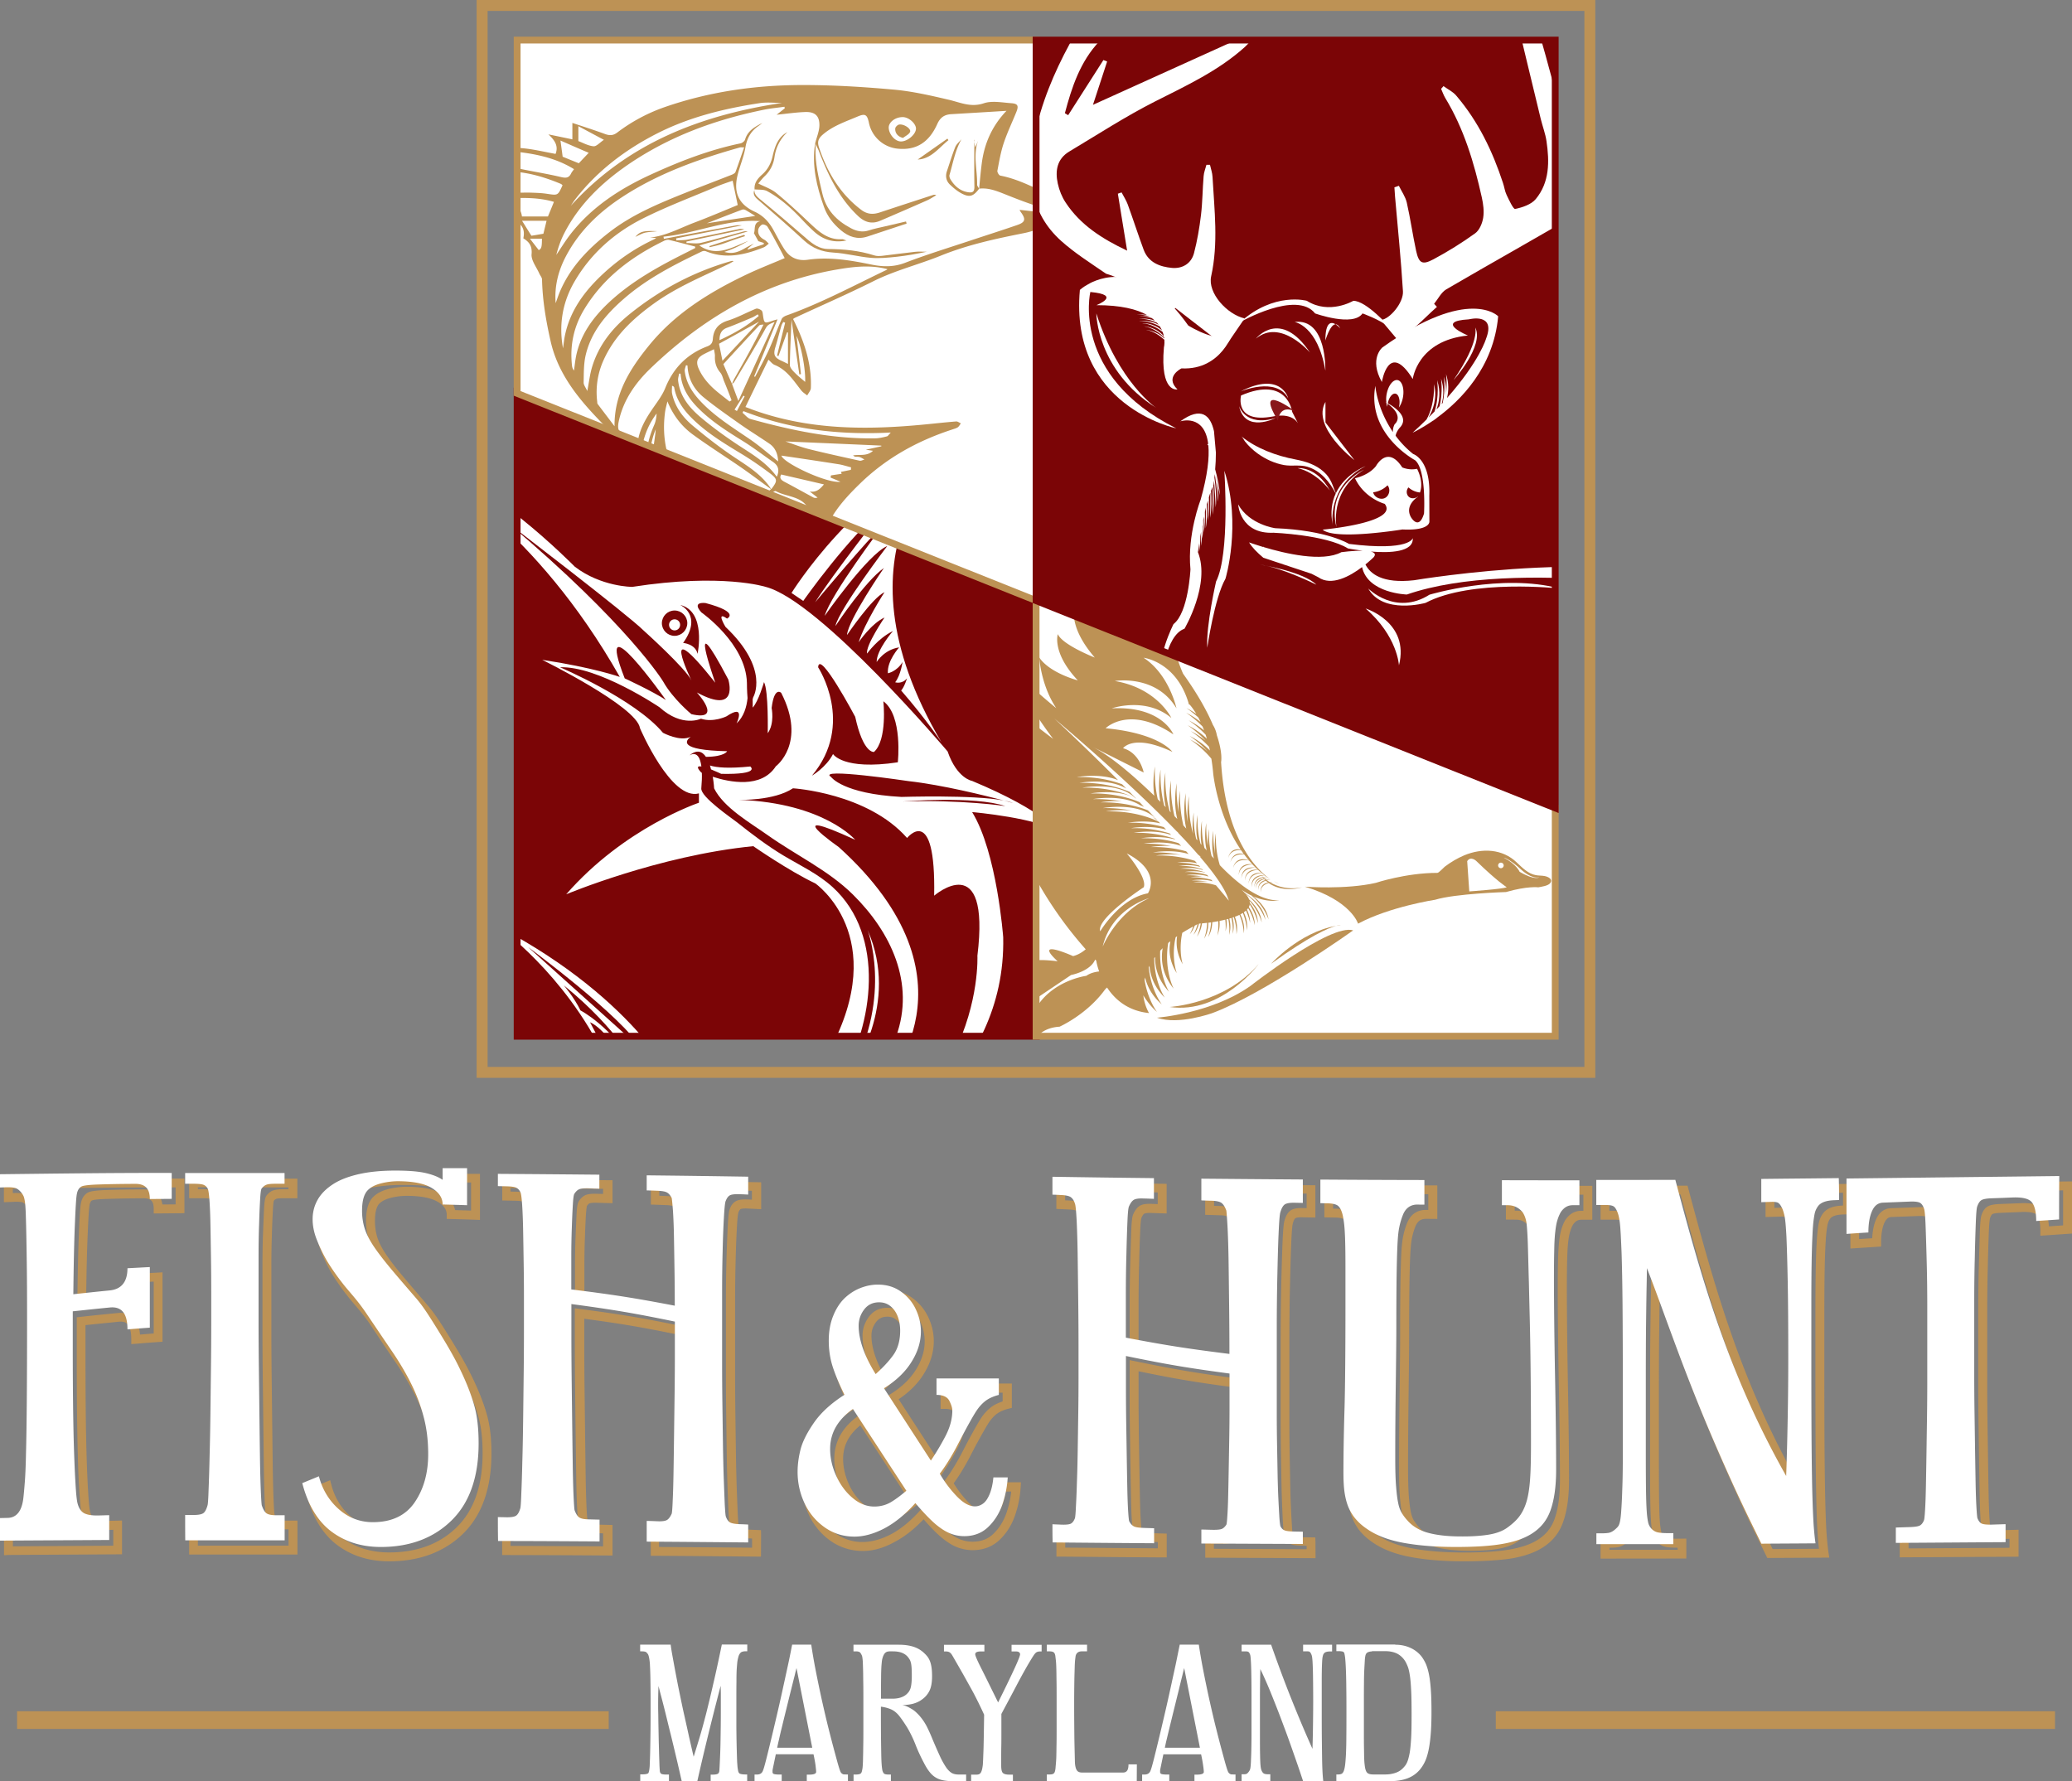 <svg xmlns="http://www.w3.org/2000/svg" xmlns:xlink="http://www.w3.org/1999/xlink" viewBox="0 0 228.06 196.07"><rect x="0" y="0" width="228.06" height="196.07" fill="#808080" stroke="none"/><path fill="#FFF" d="M82.28 196.07h-4.06v-.73h.19c.28 0 .48-.03.59-.09.11-.06.17-.19.18-.38.03-.47.05-.92.07-1.37s.04-.95.05-1.51.02-1.21.03-1.95c.01-.74.01-1.64.01-2.71v-.86c0-.29-.01-.59-.02-.91-1.07 4.1-1.92 7.6-2.57 10.51h-1.71c-.06-.26-.15-.65-.27-1.18-.12-.53-.26-1.13-.42-1.8-.16-.67-.33-1.38-.51-2.12-.19-.74-.36-1.46-.53-2.15-.17-.69-.33-1.32-.48-1.89-.15-.57-.27-1.02-.35-1.35-.01.34-.03.69-.03 1.05-.01.36-.01.71-.01 1.04 0 .19 0 .47.01.86s.01.83.02 1.31l.03 1.53c.01.53.03 1.04.04 1.51s.03.89.04 1.25.03.61.04.75c.01.21.08.33.19.38s.3.07.56.07h.26v.73h-3.16v-.75h.19c.4 0 .63-.05.71-.15.03-.05.05-.13.07-.21.02-.09.05-.27.07-.54l.03-.79c.01-.28.02-.66.03-1.16s.02-1.15.03-1.95c.01-.81.01-1.87.01-3.19 0-1.01-.01-1.84-.02-2.47a40.9 40.9 0 00-.05-1.52 5.44 5.44 0 00-.09-.83c-.04-.18-.07-.31-.12-.4-.07-.11-.15-.19-.22-.25-.08-.05-.24-.08-.48-.08h-.17v-.74h3.36c.04.34.11.78.21 1.32.1.54.21 1.16.34 1.84s.27 1.41.43 2.18c.16.77.32 1.56.5 2.36s.36 1.6.53 2.39c.18.79.35 1.54.52 2.25.21-.67.43-1.39.66-2.15s.46-1.62.71-2.58c.24-.96.51-2.06.79-3.3.29-1.23.6-2.67.94-4.32h2.8v.74h-.19c-.17 0-.31.03-.43.08-.11.05-.21.17-.3.36-.06.16-.1.34-.14.53s-.06.47-.09.85-.04.88-.04 1.52c-.01.64-.01 1.48-.01 2.52v2.37a128.113 128.113 0 00.08 3.83c.01.23.03.43.04.59s.04.3.06.43c.03.23.11.36.24.41.13.04.31.07.53.07h.24v.75h.04zm11.04 0H88.8v-.73h.26c.51 0 .77-.1.77-.3 0-.15-.03-.4-.07-.75-.05-.35-.12-.74-.22-1.19h-4.15l-.34 1.64c-.01.07-.02.12-.02.16v.15c0 .12.06.2.18.23s.3.05.55.05h.28v.73h-2.99v-.73h.26c.36 0 .58-.16.68-.47.07-.17.18-.55.33-1.14.15-.58.32-1.29.52-2.11s.41-1.72.64-2.7c.23-.98.45-1.95.66-2.92l.6-2.75c.19-.87.33-1.61.45-2.21h2.1c.13.86.29 1.81.49 2.83.2 1.03.42 2.08.65 3.14.24 1.07.48 2.12.74 3.16s.51 2 .75 2.88c.13.48.23.85.31 1.13.08.27.14.48.19.62s.09.24.12.29a.53.53 0 00.27.22c.06.02.17.02.31.02h.21v.75h-.01zm-3.92-3.7l-1.73-8.76c-.03.11-.1.38-.2.81-.11.43-.24.95-.39 1.55s-.31 1.25-.48 1.94c-.17.69-.33 1.34-.48 1.96-.15.61-.28 1.15-.38 1.61-.11.46-.17.76-.2.9h3.86v-.01zm9.53-11.33c.59 0 1.1.07 1.54.2.44.13.82.34 1.14.62.17.15.32.3.44.45s.22.32.3.52.14.44.18.71.06.6.06.98c0 .69-.1 1.23-.3 1.62-.2.39-.49.72-.88.98-.27.19-.57.32-.89.41s-.73.14-1.21.16c.21.03.39.08.55.16.15.07.33.17.53.29.24.14.51.38.8.7.29.33.56.71.8 1.16.18.36.36.74.52 1.13a59.46 59.46 0 001.03 2.36c.19.39.4.76.64 1.11.2.27.4.46.6.57s.46.16.79.16h.77v.73h-1.41c-.41 0-.78-.03-1.09-.09s-.6-.16-.84-.31c-.25-.15-.48-.35-.68-.61-.21-.26-.42-.6-.63-1.01-.34-.64-.65-1.3-.91-1.97s-.57-1.31-.91-1.89c-.33-.53-.63-.97-.9-1.31-.27-.34-.58-.58-.92-.73-.37-.15-.73-.24-1.09-.28 0 1.37 0 2.48.01 3.34.01.85.02 1.53.03 2.03s.03.86.05 1.09c.02.23.05.41.07.54.06.22.14.35.24.4.1.05.26.07.49.07h.21v.73h-4.11v-.73h.19c.27 0 .46-.03.56-.09s.16-.19.19-.38c.03-.12.05-.24.06-.37.01-.13.02-.29.03-.49.01-.2.01-.46.02-.78s.01-.73.02-1.25.01-1.15.01-1.91v-2.75c0-.79 0-1.47-.01-2.02s-.01-1.01-.02-1.39c-.01-.38-.02-.68-.03-.91s-.03-.41-.05-.54a.892.892 0 00-.09-.3c-.04-.07-.07-.14-.12-.2-.07-.12-.24-.18-.51-.18h-.26v-.73h4.99zm-1.08.74c-.26 0-.45.13-.58.38-.07.14-.12.29-.16.45s-.06.4-.09.73c-.02.33-.04.78-.04 1.35-.01.57-.01 1.34-.01 2.29h1.3c.37 0 .7-.06.98-.17.29-.11.51-.27.68-.47.16-.17.27-.39.33-.66s.1-.67.1-1.22c0-.34-.01-.62-.02-.84-.01-.22-.04-.41-.07-.56-.04-.15-.08-.28-.14-.38s-.13-.2-.21-.3c-.17-.2-.39-.35-.64-.45-.26-.1-.59-.16-1-.16h-.43v.01zm16.81 0h-.17c-.17 0-.31.03-.42.1s-.24.23-.4.49c-.24.38-.51.83-.79 1.33-.29.51-.58 1.04-.88 1.61-.3.57-.6 1.14-.91 1.72-.31.58-.6 1.12-.87 1.63v2.03c0 .59 0 1.11-.01 1.56s-.01.85-.01 1.18v.9c0 .44.06.71.19.83s.36.18.71.18h.39v.73h-4.6v-.73h.58c.1 0 .19-.01.27-.04a.39.39 0 00.2-.16c.06-.08.1-.19.14-.33s.07-.33.1-.57c.01-.23.03-.5.04-.83.01-.32.03-.7.04-1.15s.02-.96.03-1.54c.01-.58.02-1.24.03-1.98-.2-.44-.41-.88-.64-1.35-.23-.46-.48-.96-.77-1.48-.29-.52-.6-1.08-.93-1.67-.34-.59-.71-1.24-1.12-1.95-.11-.2-.22-.33-.32-.4s-.24-.11-.43-.11h-.21v-.73h4.45v.73h-.39c-.41 0-.62.1-.62.31 0 .15.21.65.64 1.5s1.05 2.12 1.88 3.8c.83-1.67 1.44-2.94 1.83-3.79.39-.85.59-1.36.59-1.51 0-.09-.04-.16-.11-.22s-.19-.09-.34-.09h-.49v-.73h3.31v.73h.01zm10.46 14.29h-9.9v-.75h.32c.16 0 .28-.02.36-.06.09-.04.15-.11.19-.21s.07-.25.09-.44c.01-.19.04-.43.06-.73.01-.18.03-.42.03-.72.01-.29.01-.69.02-1.2s.01-1.14.01-1.91v-2.81c0-.86 0-1.57-.01-2.12s-.01-1.01-.02-1.36c-.01-.35-.02-.64-.04-.86-.02-.22-.05-.42-.07-.62-.03-.2-.09-.33-.18-.4s-.25-.11-.46-.11h-.3v-.73h4.43v.73h-.58c-.37 0-.6.17-.68.51-.01.09-.03.22-.05.39-.02.17-.04.45-.05.83s-.03.9-.04 1.56-.02 1.52-.02 2.57c0 1.18.01 2.28.02 3.31.01 1.03.04 2.01.06 2.95.01.42.08.74.19.93.11.2.31.29.6.29h4.51c.2 0 .35-.07.45-.21s.15-.37.15-.69h.92l-.01 1.86zm10.86 0h-4.51v-.73h.26c.51 0 .77-.1.77-.3 0-.15-.03-.4-.08-.75s-.12-.74-.22-1.19h-4.15l-.34 1.64c-.01.07-.02.12-.02.16v.15c0 .12.06.2.18.23s.3.05.55.05h.28v.73h-2.99v-.73h.26c.36 0 .58-.16.68-.47.07-.17.18-.55.33-1.14.15-.58.32-1.29.52-2.11s.41-1.72.64-2.7.45-1.95.66-2.92l.6-2.75c.18-.87.33-1.61.45-2.21h2.1c.13.86.29 1.81.49 2.83.2 1.03.42 2.08.65 3.14.24 1.07.48 2.12.74 3.16s.51 2 .75 2.88c.13.48.23.85.31 1.13.08.27.14.48.19.62s.09.24.12.29a.53.53 0 00.27.22c.06.02.17.02.31.02h.21v.75h-.01zm-3.91-3.7l-1.73-8.76c-.03.11-.1.38-.2.81-.11.43-.24.95-.38 1.55-.15.6-.31 1.25-.48 1.94a488.748 488.748 0 00-.87 3.57c-.11.46-.17.76-.2.9h3.86v-.01zm14.54-10.59h-.19c-.33 0-.55.06-.66.18-.04.04-.08.1-.11.16s-.05.16-.08.29c-.02.14-.04.32-.05.56-.01.24-.03.56-.03.95-.01.4-.01.89-.01 1.49v2.15c0 1.47 0 2.69.01 3.66s.02 1.77.03 2.4c.01.63.03 1.12.05 1.49.02.37.05.69.08.95h-2.22c-.13-.39-.3-.91-.52-1.55s-.47-1.35-.74-2.12-.56-1.58-.88-2.42c-.31-.84-.62-1.65-.93-2.43s-.6-1.51-.89-2.18-.54-1.22-.75-1.64c0 .11 0 .3-.01.58s-.01.69-.02 1.23-.01 1.24-.01 2.09v3.13c0 .94 0 1.67.01 2.2s.02.94.04 1.22.05.48.08.58.07.2.13.29c.07.11.15.18.25.21.09.03.23.05.42.05h.21v.75h-3.16v-.75h.21c.11 0 .21-.01.29-.03.08-.02.16-.09.25-.2.04-.05.09-.12.13-.19.04-.07.08-.19.1-.36s.04-.4.05-.69c.01-.29.03-.69.04-1.2s.02-1.13.02-1.88v-2.74c0-1.27 0-2.29-.01-3.04-.01-.76-.02-1.34-.04-1.76-.02-.42-.04-.71-.06-.86a.862.862 0 00-.1-.35c-.04-.09-.09-.15-.15-.18s-.16-.05-.32-.05h-.41v-.73h3.25c.7 2 1.43 3.97 2.2 5.9s1.55 3.78 2.35 5.56c.03-.96.05-1.86.06-2.72.01-.85.02-1.68.02-2.47 0-1.17-.01-2.11-.02-2.79-.01-.69-.03-1.21-.05-1.57s-.05-.6-.09-.73c-.04-.12-.08-.21-.12-.27-.06-.09-.11-.14-.17-.16s-.13-.02-.21-.02h-.45v-.73h3.19v.74h-.01zm6.97-.74c.56 0 1.08.1 1.56.3s.9.5 1.24.89c.2.24.37.52.52.83.15.32.27.71.37 1.19.1.48.17 1.06.22 1.75s.07 1.51.07 2.46c0 .98-.03 1.81-.09 2.5s-.14 1.28-.25 1.77-.24.9-.4 1.22c-.16.33-.34.6-.53.83-.38.45-.84.77-1.38.97s-1.14.3-1.81.3h-6.01v-.73h.21c.13 0 .24-.02.34-.06.1-.04.18-.13.25-.28.06-.15.12-.37.16-.68.04-.3.07-.72.1-1.25.02-.53.04-1.19.04-1.99.01-.79.01-1.76.01-2.91 0-1.13-.01-2.07-.02-2.81-.01-.74-.03-1.34-.05-1.8s-.05-.81-.07-1.04c-.03-.23-.06-.4-.09-.52-.03-.1-.1-.16-.2-.19a1.73 1.73 0 00-.44-.04h-.24v-.73h6.49v.02zm-2.57.74c-.2 0-.36.04-.49.11s-.21.21-.24.39c-.03.14-.05.31-.06.51s-.03.5-.05.88c-.02.39-.04.9-.04 1.53-.01.63-.01 1.44-.01 2.43v2.91c0 .75 0 1.36.01 1.83s.01.84.02 1.1c.01.27.02.51.05.74.04.42.12.72.24.87.11.16.35.24.71.24h1.33c.43 0 .82-.07 1.18-.2s.66-.35.92-.67c.13-.14.24-.32.33-.55.09-.22.17-.54.25-.95.07-.41.12-.95.16-1.62.04-.67.05-1.53.05-2.57 0-1.02-.01-1.87-.04-2.54s-.07-1.22-.13-1.65-.13-.77-.21-1.01c-.09-.25-.18-.45-.28-.63a2.31 2.31 0 00-.91-.9c-.36-.18-.8-.28-1.29-.28h-1.5v.03z"/><path fill="#BD9255" d="M94.98 170.72c-1.3 0-2.49-.37-3.53-1.09a7.234 7.234 0 01-2.39-2.83c-.55-1.15-.83-2.4-.83-3.72 0-.77.11-1.62.32-2.51.22-.92.74-1.97 1.54-3.14.74-1.08 1.8-2.08 3.16-3-.48-1.01-.86-1.94-1.13-2.75-.31-.94-.47-1.96-.47-3.05 0-1.06.17-2.03.52-2.88.35-.86.8-1.57 1.36-2.11.55-.53 1.18-.95 1.88-1.23s1.42-.43 2.14-.43c1.07 0 2.01.28 2.81.85.78.55 1.39 1.27 1.8 2.13.41.85.62 1.75.62 2.67 0 1.22-.37 2.43-1.11 3.62-.65 1.05-1.58 1.98-2.76 2.77l4.49 6.92c.44-.7.85-1.4 1.21-2.11.44-.86.66-1.7.66-2.5 0-.15-.05-.41-.27-.87-.05-.09-.19-.38-.98-.38h-.49v-2.79h7.84v2.68l-.37.09c-.55.14-.98.34-1.3.58-.33.25-.63.59-.89.99-.28.44-.77 1.3-1.46 2.57l-.71 1.37c-.56 1.04-1.12 1.95-1.67 2.7.48.78 1.03 1.49 1.64 2.12.87.91 1.58 1.22 2.25.76.2-.13.39-.42.56-.81.19-.44.32-1.03.4-1.74l.04-.44h2.51l-.03.51c-.06 1.08-.27 2.14-.63 3.17-.37 1.05-.94 1.95-1.69 2.66-.79.75-1.78 1.13-2.97 1.13-.58 0-1.16-.11-1.72-.33s-1.16-.6-1.79-1.14c-.53-.45-1.15-1.09-1.88-1.93-1.03 1.08-2.09 1.92-3.16 2.48-1.21.68-2.4 1.01-3.52 1.01zm2.57-27.76c-.59 0-1.19.12-1.77.36-.58.24-1.11.59-1.57 1.03-.45.44-.84 1.04-1.13 1.77-.3.74-.45 1.59-.45 2.52 0 .98.14 1.9.42 2.74.29.87.71 1.88 1.27 3.01l.19.39-.37.23c-1.42.91-2.51 1.91-3.24 2.97-.74 1.07-1.21 2.01-1.4 2.81-.2.82-.3 1.58-.3 2.28 0 1.17.25 2.28.74 3.3a6.176 6.176 0 002.07 2.45c1.64 1.14 3.74 1.27 6.04.07 1.09-.57 2.19-1.47 3.26-2.67l.37-.42.36.43c.85 1 1.57 1.76 2.13 2.24.55.47 1.05.79 1.5.97.45.17.91.26 1.37.26.94 0 1.69-.28 2.29-.86.64-.61 1.12-1.37 1.44-2.28.27-.77.45-1.57.53-2.38h-.6c-.09.62-.23 1.15-.42 1.59-.25.59-.55.99-.91 1.23-1.04.71-2.27.39-3.5-.89-.73-.76-1.39-1.63-1.94-2.58l-.16-.28.2-.26c.58-.76 1.18-1.71 1.78-2.83l.71-1.37c.71-1.32 1.2-2.19 1.5-2.65.32-.5.7-.91 1.11-1.23.34-.27.78-.48 1.29-.65v-.96h-5.89v.87c.8.12 1.18.53 1.36.89.25.51.38.93.38 1.3 0 .95-.26 1.94-.76 2.94-.48.95-1.05 1.9-1.68 2.83l-.41.61-5.83-8.99.43-.26c1.25-.77 2.22-1.69 2.86-2.73.64-1.03.96-2.07.96-3.1 0-.78-.17-1.53-.52-2.25-.34-.71-.84-1.3-1.49-1.75-.61-.48-1.35-.7-2.22-.7zm-.38 24.45c-.97 0-1.89-.36-2.72-1.07-.8-.68-1.44-1.55-1.91-2.59s-.71-2.1-.71-3.17c0-1.91.91-3.52 2.71-4.79l.41-.29 6.39 9.78-.32.28c-.58.5-1.16.93-1.73 1.28-.63.38-1.35.57-2.12.57zm-2.48-10.52c-1.27 1.03-1.89 2.24-1.89 3.69 0 .92.21 1.85.62 2.76.41.91.97 1.67 1.66 2.25.66.56 1.34.84 2.09.84.6 0 1.13-.14 1.61-.43.42-.25.84-.56 1.27-.91l-5.36-8.2zm2.5-3.8l-.31-.49c-1.29-2.08-1.94-3.95-1.94-5.58 0-.76.24-1.46.7-2.08.5-.66 1.18-.99 2.04-.99.6 0 1.14.19 1.58.56.42.35.74.81.94 1.36.19.52.29 1.09.29 1.68 0 1.19-.28 2.18-.83 2.95-.51.71-1.2 1.45-2.03 2.2l-.44.39zm.49-8.16c-.55 0-.95.19-1.26.6-.34.45-.5.94-.5 1.49 0 1.31.5 2.84 1.49 4.56.59-.56 1.08-1.11 1.46-1.64.43-.6.65-1.4.65-2.39 0-.48-.08-.93-.23-1.35-.14-.39-.36-.7-.65-.94-.27-.22-.58-.33-.96-.33zm47.12 26.58h-.49l-11.17-.05h-.48v-2.52l1.89.05c.46 0 .62-.05.65-.06.08-.03.16-.11.24-.23.01-.06.04-.26.07-.79.04-.56.07-1.28.08-2.12.02-.87.04-1.85.06-2.95l.06-3.43c.02-1.18.03-2.34.03-3.47v-3.24c-4.2-.56-6.44-.94-10.42-1.76v3c0 1.24.01 2.51.03 3.82l.06 3.82c.02 1.24.04 2.35.06 3.34.02.98.05 1.8.09 2.44.04.67.07.9.08.97.12.22.23.3.28.32.04.02.23.1.83.11l1.67.05v2.62h-.49c-4.47-.03-6.7-.05-11.17-.09h-.48v-2.96l1.42.06c.09 0 .18.01.27.01.45 0 .58-.06.59-.06.03-.01.12-.07.21-.32 0 0 .03-.18.08-1.07.04-.7.08-1.57.11-2.63.04-1.06.07-2.25.09-3.56l.06-4.04c.02-1.37.03-2.7.03-3.99v-3.58c0-1.44-.01-3.02-.03-4.74l-.06-4.9c-.02-1.54-.06-2.88-.11-3.99-.08-1.49-.15-1.77-.17-1.81-.11-.33-.22-.44-.28-.48-.03-.02-.2-.12-.84-.15l-1.38-.06v-2.93l.5.01c4.47.07 6.7.1 11.16.15l.48.01v3.26l-1.87-.06c-.44 0-.57.08-.59.08-.05.03-.18.14-.33.5-.01.02-.08.29-.13 1.58-.04.97-.08 2.15-.11 3.53-.04 1.39-.06 2.89-.06 4.48v4.25c4.04.77 6.26 1.12 10.42 1.64 0-1.43-.01-2.91-.03-4.46-.02-1.77-.04-3.4-.06-4.91-.02-1.51-.06-2.82-.11-3.88-.07-1.24-.11-1.69-.13-1.84-.15-.38-.28-.52-.34-.57-.03-.02-.19-.13-.74-.14l-1.68-.05v-3.36l.49.01c4.47.04 6.7.06 11.16.09h.48v3.56l-1.52-.03c-.54 0-.67.1-.68.1-.05.04-.17.16-.28.58-.03.09-.11.45-.18 2.28-.06 1.38-.1 2.99-.14 4.8-.04 1.86-.06 3.79-.06 5.75v9.09c0 1.12.01 2.26.03 3.41l.06 3.32c.02 1.06.05 2 .09 2.82s.08 1.49.11 2.02c.04.63.08.77.08.78.07.13.16.17.18.18.05.02.25.08.92.09l1.38.02.02.48.01 1.8zm-11.17-1.03l10.19.05v-.38l-.44-.01c-.61-.01-1.01-.06-1.26-.16-.31-.12-.55-.36-.71-.7-.06-.12-.11-.29-.16-1.1-.04-.53-.08-1.21-.11-2.05-.04-.83-.07-1.78-.09-2.85l-.06-3.32c-.02-1.16-.03-2.3-.03-3.42v-9.09c0-1.96.02-3.9.06-5.77.04-1.81.09-3.43.14-4.82.08-1.88.16-2.33.23-2.53.14-.49.34-.85.62-1.06.27-.21.68-.3 1.27-.3l.54.01v-1.6c-3.99-.03-6.2-.04-10.19-.08v1.43l.73.02c.62.02 1.04.13 1.32.35.26.21.48.55.67 1.04l.02.09c.02.09.06.36.15 2 .06 1.08.1 2.4.11 3.92.02 1.51.04 3.14.06 4.89.02 1.78.03 3.45.03 5.05v.55l-.55-.07c-4.68-.58-6.92-.93-11.43-1.79l-.4-.07v-5.06c0-1.6.02-3.11.06-4.51.04-1.38.08-2.57.11-3.54.05-1.36.13-1.73.21-1.91.2-.46.43-.77.7-.94.28-.19.69-.26 1.31-.24l.7.03v-1.29c-3.99-.05-6.2-.08-10.19-.14v1.01l.45.02c.64.03 1.06.13 1.34.31.28.19.5.51.65.95.06.15.15.54.23 2.1.06 1.12.1 2.48.12 4.03l.06 4.9c.02 1.73.03 3.31.03 4.75v3.58c0 1.29-.01 2.62-.03 4l-.06 4.04c-.02 1.32-.05 2.51-.09 3.58-.04 1.06-.08 1.95-.11 2.65-.06 1.03-.1 1.23-.14 1.34-.17.44-.4.73-.71.87-.27.13-.68.18-1.32.15l-.41-.02v.98c3.99.03 6.2.05 10.19.08v-.69l-.72-.02c-.59-.02-.98-.09-1.24-.22-.29-.15-.53-.4-.73-.79-.07-.17-.11-.36-.17-1.32-.04-.65-.07-1.48-.09-2.48-.02-.99-.04-2.11-.06-3.35l-.06-3.82c-.02-1.31-.03-2.59-.03-3.83v-4.2l.59.12c4.47.92 6.7 1.3 11.36 1.92l.42.06v4.09c0 1.14-.01 2.3-.03 3.49l-.06 3.43c-.02 1.1-.04 2.09-.06 2.96-.02.85-.05 1.58-.09 2.16-.06.85-.11 1.02-.15 1.13l-.04.07c-.21.33-.46.55-.75.66-.23.09-.54.13-1 .13l-.92-.02v.57h.02zm27.52 1.38c-2.19 0-4.07-.15-5.75-.45-1.79-.32-3.2-.86-4.32-1.64-.49-.33-.91-.7-1.26-1.09-.36-.4-.65-.86-.88-1.37-.23-.51-.39-1.1-.5-1.76-.1-.65-.15-1.42-.15-2.35 0-2.1.04-4.4.11-6.82.07-2.25.11-6.61.11-11.38v-4.42c0-1.15-.01-2.09-.03-2.81-.02-.71-.05-1.28-.08-1.68-.04-.4-.09-.76-.16-1.09-.12-.53-.27-.73-.34-.8-.02-.02-.2-.17-.96-.18l-1.17-.02v-3.57h.49c4.58.03 6.87.04 11.45.05h.49v3.69l-1.24-.01c-.6 0-.96.28-1.2.91-.14.37-.26.77-.35 1.21-.09.44-.15 1.09-.19 1.92-.04.85-.07 2-.09 3.41-.02 1.41-.03 3.28-.03 5.55 0 1.16-.02 3.29-.06 6.26-.04 3.12-.06 5.56-.06 8.16 0 1.28.03 2.27.08 3.04.06.73.13 1.33.22 1.78.08.41.2.73.34.96.16.25.34.5.55.73.51.59 1.18 1 2.06 1.24.9.25 2.07.38 3.48.39h.16c1.12 0 2.08-.06 2.85-.19.75-.12 1.36-.35 1.8-.66.49-.35.87-.69 1.17-1.05.31-.38.55-.84.74-1.42.2-.61.34-1.4.41-2.36.08-1.01.11-2.32.11-4 0-2.4-.01-4.78-.03-7.06s-.05-4.32-.09-6.06c-.04-1.74-.08-3.29-.11-4.62l-.04-1.49c-.02-.85-.05-1.7-.07-2.56-.04-1.35-.1-2.04-.14-2.38-.05-.4-.17-.76-.36-1.06-.3-.36-.72-.56-1.25-.56l-1.11-.01v-3.72h.49c3.41.01 5.12.01 8.53.01h.49v3.73h-1.23c-.23 0-.58.06-.91.57-.12.22-.23.49-.31.77-.09.29-.16.69-.21 1.19-.06.51-.09 1.19-.11 2.01-.02.83-.03 1.89-.03 3.16 0 1.12.01 2.66.03 4.56.02 1.89.05 3.93.09 6.06s.07 4.11.09 5.81c.02 1.7.03 3.18.03 4.49 0 1.87-.21 3.37-.63 4.59-.43 1.25-1.18 2.19-2.29 2.88-.84.54-1.93.92-3.32 1.18-1.34.21-3.12.33-5.31.33zm-14.41-38.82h.21c.8.01 1.31.16 1.61.44.28.27.49.69.63 1.3.08.37.14.78.18 1.22.04.43.07 1.02.09 1.75.02.72.03 1.67.03 2.83V145c0 4.78-.04 9.15-.11 11.41-.08 2.41-.11 4.7-.11 6.79 0 .87.05 1.61.14 2.21.09.58.23 1.08.42 1.51.19.42.43.79.72 1.12.3.33.66.65 1.09.94 1 .7 2.29 1.18 3.93 1.48 1.63.29 3.45.43 5.58.43 2.14 0 3.86-.12 5.12-.35 1.26-.23 2.23-.57 2.97-1.04.92-.57 1.54-1.35 1.89-2.37.39-1.12.57-2.51.57-4.27 0-1.3-.01-2.79-.03-4.48-.02-1.7-.05-3.67-.09-5.8s-.07-4.17-.09-6.07c-.02-1.9-.03-3.44-.03-4.57 0-1.28.01-2.35.03-3.18.02-.85.06-1.55.12-2.09.06-.57.14-1.01.25-1.36.1-.35.24-.68.41-.99.57-.87 1.26-1.04 1.75-1.04h.26v-1.78c-2.94 0-4.62 0-7.56-.01v1.77h.14c.84 0 1.52.33 2.04.97.3.47.47.96.53 1.51.06.51.11 1.36.15 2.46.03.86.05 1.71.07 2.56l.04 1.49c.04 1.33.08 2.89.11 4.63a436 436 0 01.09 6.08c.02 2.28.03 4.67.03 7.07 0 1.7-.04 3.04-.12 4.07-.08 1.05-.23 1.9-.45 2.59-.23.7-.53 1.27-.92 1.74-.35.43-.8.83-1.35 1.23-.56.4-1.31.68-2.21.83-.83.14-1.84.21-3.01.21h-.16c-1.52-.01-2.74-.15-3.74-.42-1.05-.29-1.9-.81-2.53-1.53-.24-.27-.46-.56-.65-.86-.21-.33-.36-.75-.46-1.28-.1-.5-.18-1.12-.24-1.9-.06-.79-.09-1.81-.09-3.11 0-2.61.02-5.05.06-8.17.04-2.96.06-5.09.06-6.25 0-2.28.01-4.16.03-5.57.02-1.42.05-2.57.09-3.44.04-.89.11-1.59.21-2.08s.23-.95.4-1.37c.47-1.27 1.4-1.54 2.09-1.54h.28v-1.73c-4.1-.01-6.38-.02-10.48-.05v1.64h.01zm29.92 38.52h-.49v-2.16h1.06c.28 0 .51-.02.69-.05.13-.02.28-.1.44-.23.1-.08.19-.17.29-.27.01-.01.08-.09.13-.37s.1-.68.14-1.18c.04-.54.08-1.28.11-2.28.04-1.01.06-2.31.06-3.98v-6.77c0-3.65-.01-6.87-.03-9.34-.02-2.51-.06-4.51-.11-5.96-.06-1.48-.12-2.51-.17-3.05-.07-.66-.17-1-.23-1.15-.13-.35-.23-.44-.25-.45 0 0-.12-.07-.55-.07h-1.58v-3.73h.49c3.48 0 5.22 0 8.7-.01h.38l.1.36c1.73 6.5 3.48 12.86 5.88 19.13 1.61 4.19 3.34 7.98 5.42 11.81.05-1.57.09-3.15.11-4.73.04-2.17.06-4.39.06-6.6 0-3.29-.02-6.14-.06-8.24-.04-2.14-.09-3.81-.14-4.95-.07-1.42-.16-2.03-.22-2.29-.11-.47-.2-.66-.25-.74-.14-.26-.22-.32-.22-.32-.04-.01-.14-.03-.31-.03l-1.78.05v-3.55l9.51-.1v3.34l-.99.03c-.71.02-1.2.18-1.4.45-.09.11-.16.24-.22.4-.04.11-.11.35-.17.85-.06.43-.1 1.02-.14 1.78-.04.75-.07 1.75-.09 2.99-.02 1.23-.03 2.76-.03 4.53v6.2c0 4.09.01 7.11.03 9.46.02 2.31.05 4.11.09 5.51.04 1.35.08 2.38.14 3.16.06.76.12 1.38.2 1.89l.08.55-6.82.04-.59-1.21c-.27-.55-.58-1.19-.95-1.94-.73-1.5-1.36-2.85-1.98-4.24-.56-1.24-1.41-3.15-2.35-5.37-.82-1.94-1.66-4.01-2.5-6.17-.8-2.06-1.55-4.11-2.38-6.38-.4-1.09-.76-2.08-1.1-2.98-.02.88-.03 2.04-.05 3.44-.02 1.72-.03 3.87-.03 6.31v7.96c0 2.15.01 3.64.03 4.68.02 1.02.05 1.76.11 2.27.07.59.13.81.16.88.05.12.13.23.23.33.12.12.26.19.42.23.14.03.42.07.96.07l1.11-.01v2.19l-8.95.01zm.49-1.19v.22h7.5v-.23h-.08c-.56 0-.94-.03-1.22-.09-.34-.07-.64-.23-.89-.48-.2-.19-.35-.41-.45-.65-.1-.23-.17-.59-.24-1.16-.06-.54-.1-1.31-.12-2.36-.02-1.04-.03-2.54-.03-4.69v-7.96c0-2.44.01-4.6.03-6.32s.04-3.09.06-4.01.03-1.58.03-1.95v-2.54l.94 2.36c.57 1.42 1.22 3.19 2.01 5.35.83 2.27 1.58 4.31 2.37 6.36.83 2.15 1.67 4.22 2.48 6.14.94 2.21 1.79 4.11 2.34 5.35.62 1.39 1.25 2.72 1.97 4.21.36.75.68 1.39.94 1.93l.32.66 5.1-.03c-.05-.41-.09-.87-.13-1.4-.06-.79-.11-1.84-.14-3.21-.04-1.4-.07-3.21-.09-5.53-.02-2.34-.03-5.37-.03-9.46v-6.2c0-1.78.01-3.31.03-4.55.02-1.25.05-2.27.09-3.03.04-.78.09-1.4.15-1.85.06-.49.14-.84.23-1.08s.22-.46.36-.64c.4-.52 1.1-.8 2.14-.83h.04v-1.41l-7.56.08v1.58l.8-.02c.24 0 .45.03.64.09.28.09.51.33.73.74.13.2.25.54.36 1.01.1.44.18 1.25.24 2.47.06 1.15.1 2.82.14 4.98.04 2.1.06 4.96.06 8.26 0 2.22-.02 4.44-.06 6.62s-.1 4.37-.17 6.51l-.06 1.73-.85-1.51c-2.48-4.4-4.49-8.69-6.33-13.48-2.38-6.2-4.11-12.47-5.82-18.87-3.08 0-4.8.01-7.84.01v1.78h.6c.55 0 .91.09 1.16.28.22.17.39.45.56.87.13.34.23.82.29 1.4.06.57.11 1.59.17 3.11.06 1.46.1 3.47.11 5.99.02 2.47.03 5.69.03 9.35v6.77c0 1.68-.02 2.99-.06 4.01-.04 1.02-.08 1.77-.12 2.31-.04.55-.09.98-.15 1.3-.07.39-.2.67-.38.86-.13.14-.26.26-.39.36-.29.23-.59.37-.88.42-.24.04-.52.06-.85.06h-.08v.01z"/><path fill="#BD9255" d="M209.1 171.42v-2.65l2.02-.06c.66-.02.85-.1.88-.12.08-.04.16-.16.23-.33 0 0 .04-.19.08-1.01.04-.66.07-1.51.09-2.53.02-1.03.04-2.19.06-3.49l.06-4.02c.02-1.38.03-2.73.03-4.04v-8.25c0-1.7-.02-3.32-.06-4.82-.04-1.52-.08-2.85-.11-3.96-.05-1.47-.12-1.76-.14-1.8-.11-.34-.22-.41-.24-.42-.01-.01-.14-.07-.6-.07h-.23l-2.98.11c-.23.01-.53.09-.78.64-.24.53-.36 1.25-.36 2.15v.46l-3.38.22v-7.11l24.4-.28v5.74l-3.49.24v-.52c0-1.05-.2-1.53-.36-1.74-.08-.11-.38-.36-1.42-.36-.09 0-.19 0-.29.01l-2.3.09c-.7.03-.88.12-.91.14-.04.02-.14.11-.25.41-.02.06-.1.34-.15 1.73-.04 1.06-.08 2.34-.11 3.81-.04 1.47-.06 3.05-.06 4.69v8.14c0 1.33.01 2.7.03 4.11l.06 4.13c.02 1.34.04 2.55.06 3.63.02 1.07.05 1.96.09 2.66.05.88.08 1.07.09 1.11.09.23.18.3.21.31.01.01.16.07.65.07h.21l2.05-.06v2.97l-13.08.07zm.97-1.71v.73l11.11-.07v-.99l-1.04.03c-.63.02-1.04-.03-1.32-.17-.31-.15-.54-.44-.7-.87-.04-.13-.09-.33-.14-1.37-.04-.71-.07-1.62-.09-2.69-.02-1.08-.04-2.29-.06-3.63l-.06-4.13c-.02-1.41-.03-2.79-.03-4.12v-8.14c0-1.65.02-3.24.06-4.72s.08-2.76.11-3.82c.05-1.48.13-1.86.21-2.05.14-.42.36-.73.66-.9.27-.16.68-.24 1.32-.27l2.35-.09c1.31-.05 2.11.19 2.53.74.31.41.49 1.01.54 1.81l1.56-.11v-3.85l-22.45.26v5.1l1.44-.09c.04-.83.18-1.53.43-2.09.43-.97 1.12-1.2 1.63-1.22l2.98-.11c.64-.03 1.06.03 1.34.19.31.17.53.48.69.95.07.16.14.55.2 2.1.04 1.12.08 2.44.11 3.97.04 1.51.06 3.14.06 4.85v8.25c0 1.31-.01 2.66-.03 4.05l-.06 4.03c-.02 1.3-.04 2.46-.06 3.49s-.05 1.89-.09 2.56c-.06 1.06-.11 1.21-.14 1.29-.16.42-.4.71-.7.86-.26.13-.67.21-1.3.22l-1.06.02zM.44 171.19v-3.44l1.33-.04c.29-.01 1.06-.03 1.25-1.82.04-.36.09-.88.14-1.55.06-.65.1-1.72.14-3.2.04-1.42.07-3.41.09-5.9.02-2.44.03-5.62.03-9.12 0-2.36-.01-4.24-.03-5.75s-.04-2.7-.06-3.63c-.02-.93-.04-1.64-.06-2.16-.02-.5-.05-.89-.08-1.14-.04-.31-.09-.42-.1-.44-.04-.09-.1-.18-.16-.26-.13-.18-.28-.31-.42-.38-.03-.01-.19-.08-.74-.08-.08 0-.17 0-.26.01l-1.08.04v-2.45l3.31-.04c4.71-.05 9.59-.11 14.38-.11h2.18v3.81l-3.38.03v-.49c0-.86-.3-1.18-1.1-1.18-1.63.01-2.44.02-4.07.07-1.09.03-1.47.11-1.6.16-.13.04-.23.21-.28.45-.09.46-.15 1.68-.22 3.36-.08 1.82-.13 4.14-.17 7.08 1.26-.14 2.05-.22 3.47-.36.65-.06 1.51-.34 1.51-1.96v-.46l.46-.03c.99-.05 1.48-.08 2.46-.13l.51-.03v7.64l-.45.03c-.98.07-1.48.11-2.46.19l-.53.04v-.53c0-1.94-.8-1.94-1.19-1.94-.07 0-.15 0-.22.01-1.47.15-2.28.23-3.63.37v3.66c0 2.19.01 4.2.03 5.97.02 1.76.05 3.34.09 4.69s.09 2.53.14 3.5l.01.13c.05.93.1 1.73.19 2.34.07.48.24.85.47 1.02.12.09.45.24 1.3.24l1.79-.04v3.72h-.48c-4.81.03-7.22.04-12.02.07l-.49.03zm.98-2.49v1.51c4.33-.03 6.72-.04 11.05-.07v-1.75l-.81.02c-.88 0-1.5-.14-1.89-.44-.44-.33-.74-.92-.85-1.66-.09-.65-.14-1.47-.2-2.42l-.01-.13c-.06-.98-.11-2.17-.14-3.53-.04-1.36-.07-2.94-.09-4.71s-.03-3.79-.03-5.98V145l.43-.05c1.63-.18 2.44-.26 4.07-.42.11-.01.22-.02.32-.02.91 0 1.98.43 2.14 2.39.54-.04.96-.08 1.51-.12v-5.71c-.54.03-.95.05-1.51.08-.14 1.46-.97 2.33-2.36 2.47-1.6.16-2.4.24-4 .42l-.55.06.01-.55c.04-3.22.09-5.72.17-7.66.08-2.03.14-3.02.24-3.51.12-.59.46-1.02.92-1.18.34-.11.94-.18 1.89-.21 1.64-.05 2.46-.06 4.08-.07 1.21 0 1.91.57 2.06 1.66l1.46-.01v-1.87h-1.21c-4.79 0-9.66.06-14.37.11l-2.34.03v.48h.07c.71-.02 1.17.03 1.46.17.28.14.54.36.78.68.1.14.18.27.25.41.08.17.14.41.19.74.04.29.07.7.09 1.24.02.53.04 1.24.06 2.18.02.93.04 2.13.06 3.64s.03 3.4.03 5.76c0 3.5-.01 6.69-.03 9.13-.02 2.5-.05 4.49-.09 5.92-.04 1.49-.09 2.59-.15 3.25-.06.67-.11 1.2-.14 1.56-.23 2.18-1.32 2.67-2.19 2.7h-.38zm31.32 2.41H20.82v-3.74h1.4c.62 0 .78-.11.8-.12.03-.02.15-.13.28-.61.01-.02.05-.27.1-1.63.04-.99.08-2.22.11-3.66.04-1.45.07-3.04.09-4.74l.06-5.07c.02-1.67.03-3.23.03-4.68v-3.51c0-1.25-.01-2.56-.03-3.9-.02-1.35-.04-2.55-.06-3.64a51.69 51.69 0 00-.11-2.65c-.06-.8-.13-.99-.14-1.01-.07-.13-.15-.17-.21-.19-.05-.02-.25-.07-.9-.07h-1.42v-2.16h4.19c2.31 0 4.27 0 7.23.01h.49v2.16l-1.46-.01c-.6 0-.8.05-.86.07-.1.04-.18.1-.27.21-.02.07-.07.3-.1.98-.04.71-.08 1.57-.11 2.64a94.01 94.01 0 00-.06 3.55v7.27c0 1.51.01 3.11.03 4.81l.06 5.14c.02 1.72.04 3.33.06 4.78.02 1.48.05 2.71.09 3.67.05 1.33.09 1.6.1 1.65.15.44.29.57.33.6.03.02.18.12.74.12h1.46v3.73zm-7.79-.98h6.81v-1.79h-.49c-.62 0-1.04-.1-1.32-.31-.27-.21-.5-.57-.68-1.11-.05-.19-.09-.52-.14-1.88-.04-.97-.07-2.21-.09-3.7-.02-1.46-.04-3.06-.06-4.79l-.06-5.14c-.02-1.7-.03-3.3-.03-4.82v-7.27c0-1.34.02-2.51.06-3.59.04-1.07.08-1.94.11-2.65.05-.99.14-1.28.26-1.46.22-.29.46-.48.74-.58.25-.09.62-.14 1.18-.14h.51v-.2c-2.69 0-4.56-.01-6.75-.01h-3.22v.2h.43c.61 0 1.01.04 1.26.14.3.11.54.32.71.63.1.14.18.43.26 1.42.06.73.1 1.62.12 2.71.02 1.09.04 2.29.06 3.64.02 1.35.03 2.67.03 3.92v3.51c0 1.46-.01 3.02-.03 4.7l-.06 5.07c-.02 1.71-.05 3.3-.09 4.75s-.08 2.69-.11 3.68c-.06 1.53-.11 1.74-.13 1.82-.15.57-.36.95-.64 1.16-.28.21-.72.31-1.38.31h-.43v1.79l3.17-.01zm17.89 1.73c-2.23 0-4.17-.61-5.76-1.82-1.58-1.2-2.71-3.08-3.36-5.58l-.11-.41.39-.16 1.83-.75.51-.21.14.54c.36 1.36 1.04 2.49 2.03 3.37.99.88 2.1 1.31 3.4 1.32 1.96 0 3.33-.64 4.23-1.97.93-1.36 1.4-3.05 1.4-5.02 0-1.42-.16-2.75-.47-3.95-.32-1.21-.77-2.41-1.34-3.56-.59-1.18-1.3-2.39-2.11-3.59-.49-.72-1.01-1.49-1.56-2.3L40.89 146c-.71-1.07-1.34-1.79-1.89-2.44-.26-.31-.51-.59-.73-.88-.7-.89-1.31-1.77-1.81-2.6-.43-.75-.81-1.54-1.12-2.35-.33-.83-.49-1.65-.49-2.42 0-.88.21-1.69.64-2.42.41-.71 1.04-1.34 1.85-1.86.79-.5 1.77-.88 2.99-1.16 1.16-.27 2.54-.4 4.07-.4 1.56 0 2.7.1 3.53.3.47.11.88.24 1.23.39v-.95h3.67v5.07l-.5-.02c-1.08-.04-1.61-.05-2.69-.08l-.47-.01v-.47c0-.55-.32-1.01-.97-1.4-.71-.43-1.82-.65-3.3-.67h-.07c-.62 0-1.23.07-1.81.22-.56.14-.98.35-1.26.63-.33.33-.49.98-.49 1.94 0 .59.08 1.17.24 1.71.16.54.45 1.14.88 1.8.44.67 1.03 1.44 1.8 2.37.7.84 1.58 1.86 2.63 3.09l.28.33c.69.81 1.28 1.71 1.82 2.57.5.8.94 1.51 1.32 2.14.37.61.72 1.22 1.04 1.81.31.57.62 1.19.93 1.85.62 1.33 1.09 2.57 1.4 3.7.32 1.16.48 2.53.48 4.21 0 3.78-1.03 6.73-3.06 8.76-2.07 2.05-4.83 3.1-8.19 3.1zm-8.06-7.24c.6 2.08 1.57 3.64 2.89 4.64 1.42 1.08 3.16 1.62 5.17 1.62 3.09 0 5.62-.95 7.5-2.84 1.84-1.84 2.78-4.56 2.78-8.07 0-1.56-.15-2.89-.44-3.94-.3-1.07-.75-2.27-1.35-3.55-.3-.64-.6-1.25-.9-1.8-.31-.57-.65-1.17-1.02-1.77-.38-.63-.82-1.34-1.31-2.13-.52-.83-1.08-1.69-1.73-2.45l-.28-.33a257.97 257.97 0 01-2.64-3.1c-.8-.96-1.41-1.76-1.87-2.46-.49-.75-.82-1.42-1.01-2.06a7.23 7.23 0 01-.28-1.98c0-1.24.25-2.1.77-2.63.4-.41.98-.71 1.72-.9a8.69 8.69 0 012.04-.24h.08c1.68.02 2.92.28 3.8.81.78.47 1.25 1.06 1.39 1.76.65.02 1.12.03 1.76.05v-3.09h-1.72v1.77l-.78-.57c-.37-.27-.92-.49-1.65-.66-.75-.18-1.85-.27-3.27-.27-1.51 0-2.8.13-3.9.38s-2 .6-2.68 1.03c-.69.44-1.19.94-1.53 1.52-.34.59-.51 1.22-.51 1.93 0 .65.14 1.35.42 2.07.3.77.65 1.51 1.06 2.21.48.79 1.06 1.64 1.74 2.5.21.27.45.55.7.84.57.66 1.21 1.41 1.95 2.53l1.19 1.76c.55.81 1.06 1.58 1.56 2.3.84 1.24 1.58 2.48 2.18 3.7.6 1.21 1.08 2.48 1.41 3.75.33 1.28.5 2.69.5 4.2 0 2.17-.53 4.05-1.57 5.57-1.09 1.59-2.76 2.39-4.98 2.39-1.59-.01-2.95-.54-4.1-1.56-1-.89-1.73-2.01-2.17-3.32-.31.14-.58.25-.92.39zm48.98 6.72h-.49c-4.47-.04-6.7-.06-11.16-.09h-.48v-3.27l1.87.06c.46 0 .59-.07.61-.08.03-.02.15-.1.29-.42.01-.08.05-.36.09-1.28.04-.79.07-1.81.09-3.05.02-1.23.04-2.59.06-4.1l.06-4.59c.02-1.55.03-3.04.03-4.47v-3.12c-4.04-.83-6.26-1.21-10.42-1.77v2.89c0 1.54.01 3.14.03 4.82l.06 4.98c.02 1.64.04 3.14.06 4.49.02 1.36.05 2.49.09 3.36.05 1.18.09 1.42.1 1.47.14.38.28.49.32.52.03.02.19.11.77.13l1.68.04v3.36h-.49c-4.47-.03-6.7-.04-11.17-.05h-.49v-3.57l1.52.03c.55 0 .7-.09.7-.1.01-.01.14-.1.26-.53 0-.02.05-.25.1-1.51.04-.93.08-2.09.11-3.47.04-1.38.07-2.92.09-4.59l.06-5.08c.02-1.7.03-3.32.03-4.87v-3.47c0-1.16-.01-2.41-.03-3.74s-.04-2.55-.06-3.69c-.02-1.12-.06-2.08-.11-2.86-.07-.95-.13-1.15-.15-1.19-.07-.14-.14-.22-.23-.26-.05-.02-.24-.09-.89-.1l-1.39-.03v-2.32h.49c4.47.03 6.7.05 11.17.09h.48v2.53l-1.9-.05c-.45 0-.6.06-.63.07-.1.04-.2.15-.3.3.01 0-.05.19-.1.98-.04.67-.08 1.5-.11 2.49-.04.97-.06 2.07-.06 3.27v3.1c4.2.53 6.44.88 10.42 1.63 0-1.07-.01-2.17-.03-3.3-.02-1.34-.04-2.57-.06-3.7-.02-1.14-.06-2.07-.11-2.83-.06-.84-.1-1.15-.12-1.27-.12-.21-.23-.31-.3-.35-.04-.02-.23-.11-.81-.13l-1.67-.06v-2.62l.49.01c4.47.05 6.7.08 11.17.15l.48.01v2.96l-1.43-.07c-.09 0-.18-.01-.26-.01-.44 0-.57.07-.57.07-.08.05-.17.17-.24.35-.02.06-.1.32-.17 1.65-.06 1.04-.11 2.27-.14 3.67-.04 1.4-.06 2.93-.06 4.53v7.97c0 1.38.01 2.81.03 4.29l.06 4.36c.02 1.42.05 2.71.09 3.86.04 1.15.08 2.11.11 2.86.05.96.08 1.17.09 1.21.1.28.2.37.24.4.03.02.21.11.86.13l1.37.06.01.47-.01 2.44zm-11.17-1.06c3.99.03 6.2.04 10.19.08v-1.01l-.45-.02c-.63-.03-1.05-.11-1.32-.27-.3-.18-.52-.48-.67-.94-.04-.13-.08-.35-.14-1.46a190.714 190.714 0 01-.21-6.76l-.06-4.36c-.02-1.48-.03-2.92-.03-4.3v-7.97c0-1.61.02-3.14.06-4.56.04-1.41.09-2.65.14-3.7.08-1.52.17-1.81.24-1.97.14-.38.37-.67.67-.83.28-.15.69-.21 1.34-.18l.41.02v-.98c-3.99-.06-6.2-.09-10.19-.14v.69l.73.03c.59.02.99.1 1.26.26s.51.42.7.79l.04.11c.03.12.08.4.15 1.48.06.78.1 1.73.12 2.89.02 1.13.04 2.36.06 3.7s.03 2.65.03 3.91v.59l-.58-.11c-4.47-.85-6.7-1.2-11.36-1.78l-.43-.05v-3.96c0-1.21.02-2.32.06-3.3.04-.99.08-1.83.11-2.51.05-.94.13-1.25.24-1.43.21-.34.46-.56.74-.69.23-.1.56-.15 1.02-.15l.92.02v-.56c-3.99-.04-6.2-.06-10.19-.08v.38l.43.01c.62.01 1.03.07 1.29.19.3.14.53.38.69.71.07.11.16.36.25 1.55.06.81.1 1.77.12 2.92.02 1.14.04 2.37.06 3.69.02 1.33.03 2.59.03 3.75v3.47c0 1.55-.01 3.17-.03 4.88l-.06 5.08c-.02 1.68-.05 3.22-.09 4.61s-.08 2.55-.11 3.48c-.06 1.44-.11 1.63-.13 1.72-.15.54-.37.89-.66 1.09-.27.18-.66.26-1.25.26l-.54-.01v1.6l10.19.05v-1.43l-.73-.02c-.61-.02-1.02-.11-1.29-.3-.28-.19-.51-.53-.7-1.03-.05-.19-.09-.49-.15-1.72-.04-.88-.07-2.02-.09-3.39-.02-1.35-.04-2.85-.06-4.49l-.06-4.98c-.02-1.68-.03-3.29-.03-4.83v-4.01l.55.07c4.69.62 6.93 1 11.43 1.93l.39.08v3.92c0 1.43-.01 2.93-.03 4.48l-.06 4.59c-.02 1.5-.04 2.87-.06 4.1-.02 1.26-.05 2.27-.09 3.08-.06 1.27-.11 1.44-.13 1.53-.22.52-.46.82-.74.98-.25.14-.59.21-1.09.21l-.9-.03v1.33h.05z"/><path fill="#FFF" d="M110.92 162.59c-.06 1.04-.26 2.05-.6 3.03-.34.99-.87 1.81-1.56 2.47s-1.57 1-2.63 1c-.52 0-1.04-.1-1.54-.3-.51-.2-1.06-.55-1.65-1.05-.59-.51-1.32-1.27-2.19-2.29-1.11 1.25-2.25 2.17-3.4 2.78-1.15.6-2.25.91-3.3.91-1.2 0-2.29-.33-3.25-1s-1.71-1.55-2.23-2.64a8.047 8.047 0 01-.78-3.51c0-.74.1-1.53.31-2.39s.7-1.85 1.47-2.97 1.9-2.16 3.38-3.1c-.57-1.16-1-2.18-1.29-3.07-.29-.89-.44-1.86-.44-2.9 0-1 .16-1.9.48-2.7s.74-1.45 1.24-1.94c.51-.49 1.08-.87 1.73-1.13.65-.26 1.3-.39 1.95-.39.97 0 1.81.25 2.53.76s1.27 1.15 1.64 1.94c.38.79.57 1.61.57 2.46 0 1.13-.34 2.25-1.04 3.36-.69 1.11-1.7 2.07-3.02 2.89l5.16 7.96c.62-.92 1.17-1.85 1.65-2.78.47-.93.71-1.84.71-2.72 0-.29-.11-.65-.33-1.08-.22-.43-.69-.65-1.41-.65v-1.81h6.86v1.81c-.61.16-1.1.38-1.48.67-.37.29-.71.66-1 1.11-.3.45-.79 1.32-1.48 2.61l-.72 1.38c-.61 1.14-1.22 2.11-1.82 2.9.53.92 1.16 1.75 1.87 2.49s1.38 1.11 2 1.11c.3 0 .59-.09.87-.29.28-.19.52-.53.73-1.02s.36-1.12.43-1.88h1.58v-.03zm-11.16 1.5l-5.88-9c-1.67 1.18-2.51 2.65-2.51 4.39 0 1 .22 1.99.67 2.97s1.04 1.79 1.79 2.42c.75.64 1.55.96 2.4.96.69 0 1.31-.17 1.86-.5.56-.34 1.11-.76 1.67-1.24zm-.68-17.63c0-.54-.09-1.04-.26-1.52-.17-.47-.44-.86-.79-1.15-.36-.3-.78-.44-1.27-.44-.7 0-1.25.27-1.65.8s-.6 1.13-.6 1.78c0 1.54.62 3.31 1.87 5.32.81-.72 1.47-1.43 1.96-2.12.49-.69.74-1.58.74-2.67zm16.76 21.32c.37.02.55.02.92.04.53.02.9-.01 1.09-.1.19-.09.34-.29.46-.59.04-.11.08-.52.11-1.21.04-.7.08-1.58.11-2.64.04-1.06.07-2.25.09-3.57l.06-4.04c.02-1.38.03-2.71.03-3.99v-3.58c0-1.44-.01-3.03-.03-4.75s-.04-3.36-.06-4.9-.06-2.88-.11-4.01c-.06-1.13-.12-1.78-.2-1.97-.11-.34-.27-.57-.46-.7s-.55-.21-1.09-.23c-.37-.02-.55-.03-.92-.04v-1.97c4.47.07 6.7.1 11.17.15v2.28c-.48-.02-.72-.03-1.2-.04-.5-.02-.84.04-1.03.16-.19.12-.36.36-.52.72-.08.19-.13.78-.17 1.75s-.08 2.15-.11 3.54c-.04 1.38-.06 2.88-.06 4.5v4.65c4.56.87 6.84 1.22 11.4 1.79 0-1.59-.01-3.27-.03-5.02s-.04-3.39-.06-4.91-.06-2.82-.11-3.9c-.06-1.08-.11-1.73-.14-1.95-.15-.4-.32-.68-.52-.83-.19-.15-.54-.23-1.03-.25-.48-.01-.72-.02-1.2-.04v-2.39c4.47.04 6.7.06 11.17.09v2.58c-.37-.01-.55-.01-.92-.02-.53-.01-.9.06-1.09.2-.19.15-.34.42-.46.83-.08.22-.14 1.03-.2 2.39s-.1 2.97-.14 4.81-.06 3.76-.06 5.76v9.09c0 1.12.01 2.26.03 3.41l.06 3.32c.02 1.06.05 2.01.09 2.84s.08 1.5.11 2.03c.04.53.08.83.11.92.11.23.27.39.46.46.19.08.55.12 1.09.13.37.01.55.01.92.02v1.35l-11.17-.05v-1.54c.48.01.72.02 1.2.03.5.01.84-.02 1.03-.09.19-.07.36-.23.52-.47.04-.09.08-.41.11-.97.04-.56.07-1.27.09-2.14.02-.87.04-1.85.06-2.96l.06-3.43c.02-1.18.03-2.34.03-3.48v-3.66c-4.56-.61-6.84-.99-11.4-1.93v3.6c0 1.24.01 2.51.03 3.82l.06 3.82c.02 1.24.04 2.35.06 3.34.02.99.05 1.81.09 2.46.04.65.08 1.02.11 1.13.15.29.32.48.52.58.19.1.53.15 1.03.17.48.02.72.02 1.2.04v1.65c-4.47-.03-6.7-.05-11.17-.09-.02-.82-.02-1.21-.02-2zm58-35.12h-.74c-.54 0-.97.26-1.32.78-.15.28-.28.58-.37.9-.1.32-.17.74-.23 1.28-.06.53-.1 1.22-.11 2.05-.02.83-.03 1.89-.03 3.17 0 1.12.01 2.67.03 4.56.02 1.9.05 3.93.09 6.06s.07 4.11.09 5.81c.02 1.7.03 3.18.03 4.49 0 1.83-.2 3.27-.6 4.43-.4 1.16-1.1 2.01-2.09 2.63-.8.51-1.85.88-3.15 1.11-1.3.24-3.03.35-5.21.35-2.1 0-3.99-.14-5.67-.44s-3.05-.81-4.12-1.56c-.46-.31-.85-.65-1.17-1.02-.32-.36-.59-.78-.8-1.24-.21-.47-.36-1.01-.46-1.63-.1-.62-.14-1.38-.14-2.28 0-2.11.04-4.37.11-6.8.08-2.44.11-7.03.11-11.39v-4.42c0-1.16-.01-2.1-.03-2.82s-.05-1.29-.09-1.72c-.04-.42-.1-.81-.17-1.15-.11-.5-.28-.85-.49-1.05s-.64-.3-1.29-.31c-.27 0-.41-.01-.69-.01v-2.6c4.58.03 6.87.04 11.45.05v2.71c-.3 0-.45 0-.74-.01-.8-.01-1.36.4-1.66 1.23-.15.39-.28.82-.37 1.29-.1.47-.16 1.14-.2 2s-.07 2.01-.09 3.42c-.02 1.41-.03 3.28-.03 5.56 0 1.16-.02 3.29-.06 6.25-.04 2.97-.06 5.45-.06 8.17 0 1.3.03 2.31.09 3.07.06.76.13 1.37.23 1.84.09.47.23.84.4 1.12s.37.55.6.8c.57.66 1.34 1.12 2.29 1.38.95.26 2.16.4 3.61.4 1.22.01 2.25-.06 3.09-.2s1.51-.4 2-.75.92-.72 1.26-1.14.62-.94.83-1.58.35-1.45.43-2.47c.08-1.02.11-2.34.11-4.04 0-2.4-.01-4.79-.03-7.07-.02-2.28-.05-4.33-.09-6.07s-.08-3.29-.11-4.63c-.04-1.33-.07-2.69-.11-4.04-.03-1.13-.09-1.94-.14-2.42-.06-.48-.2-.9-.43-1.26-.42-.52-.97-.79-1.66-.79h-.63v-2.75c3.41.01 5.12.01 8.53.01v2.74zm28.58-.57c-.21.01-.31.01-.52.02-.88.03-1.47.24-1.78.64-.11.15-.21.32-.29.52-.08.2-.14.52-.2.96s-.11 1.05-.14 1.82c-.04.77-.07 1.78-.09 3.01-.02 1.24-.03 2.76-.03 4.54v6.2c0 4.09.01 7.12.03 9.46.02 2.34.05 4.15.09 5.52.04 1.37.09 2.42.14 3.18.06.76.12 1.4.2 1.92-2.38.02-3.57.02-5.96.04-.34-.71-.81-1.65-1.4-2.87s-1.25-2.61-1.98-4.23c-.73-1.61-1.51-3.38-2.35-5.36-.84-1.98-1.67-4.04-2.49-6.16-.82-2.12-1.61-4.28-2.38-6.37-.76-2.09-1.43-3.9-2-5.34 0 .37-.01 1.03-.03 1.96-.02.92-.04 2.28-.06 4.01-.02 1.72-.03 3.87-.03 6.31v7.96c0 2.13.01 3.63.03 4.68.02 1.05.06 1.8.11 2.31.06.51.12.84.2 1.02.08.18.19.34.34.49.19.18.41.3.66.35s.62.08 1.12.08h.57v1.21h-8.47v-1.19h.57c.3 0 .56-.02.77-.05.21-.04.43-.14.66-.33.11-.09.23-.2.34-.32.11-.12.2-.32.26-.62.06-.29.11-.7.14-1.24.04-.54.08-1.29.11-2.3.04-1.01.06-2.31.06-4v-6.77c0-3.65-.01-6.87-.03-9.34s-.06-4.5-.11-5.97c-.06-1.47-.11-2.51-.17-3.08s-.15-1-.26-1.28c-.12-.31-.25-.54-.4-.66-.15-.12-.44-.18-.86-.18h-1.09v-2.76c3.48 0 5.22 0 8.7-.01 1.72 6.49 3.49 12.91 5.9 19.18 2.05 5.35 4.16 9.62 6.3 13.42.08-2.16.13-4.35.17-6.51.04-2.16.06-4.37.06-6.61 0-3.31-.02-6.13-.06-8.25s-.09-3.8-.14-4.96c-.06-1.16-.13-1.97-.23-2.38-.1-.41-.2-.71-.31-.89-.15-.29-.31-.46-.46-.51-.15-.05-.34-.07-.57-.07-.48.02-.72.02-1.2.04v-2.56c3.41-.04 5.12-.05 8.53-.09.03.99.03 1.47.03 2.41zm24.22 2.14c-1.01.07-1.51.1-2.52.17 0-.95-.15-1.63-.46-2.04-.31-.41-1.01-.59-2.12-.55-.94.04-1.41.06-2.35.09-.54.02-.9.09-1.09.2s-.34.34-.46.67c-.08.18-.13.81-.17 1.88-.04 1.06-.08 2.34-.11 3.82-.04 1.48-.06 3.05-.06 4.7v8.14c0 1.34.01 2.71.03 4.12l.06 4.13c.02 1.34.04 2.55.06 3.63s.05 1.97.09 2.68c.04.71.08 1.12.11 1.23.12.31.27.51.46.6.19.09.55.13 1.09.12l1.55-.05v1.98c-4.83.03-7.25.05-12.08.08v-1.69l1.55-.05c.53-.02.9-.07 1.09-.17.19-.1.34-.29.46-.59.04-.11.08-.49.12-1.16s.07-1.51.09-2.54c.02-1.03.04-2.19.06-3.49l.06-4.03c.02-1.38.03-2.73.03-4.04v-8.24c0-1.69-.02-3.31-.06-4.84s-.08-2.85-.12-3.97c-.04-1.11-.1-1.77-.17-1.96-.11-.34-.27-.57-.46-.67-.19-.1-.55-.15-1.09-.13-1.19.05-1.79.07-2.98.12-.54.02-.94.33-1.2.93-.27.6-.4 1.39-.4 2.35-.96.06-1.44.09-2.41.16v-6.1l23.42-.27c-.02 1.88-.02 2.84-.02 4.78zM18.9 131.96c-.96.01-1.44.01-2.41.02 0-1.16-.53-1.67-1.6-1.67-1.63.01-2.44.02-4.07.07-.88.03-1.46.09-1.75.18-.29.1-.51.38-.6.81-.1.48-.15 1.59-.23 3.44s-.13 4.3-.17 7.65c1.6-.17 2.4-.26 4.01-.42 1.3-.13 1.95-.96 1.95-2.44.98-.05 1.48-.08 2.46-.13v6.67c-.98.07-1.48.11-2.46.19 0-1.78-.65-2.54-1.95-2.41-1.63.16-2.44.25-4.07.42v4.1c0 2.19.01 4.21.03 5.97.02 1.77.05 3.35.09 4.7.04 1.35.09 2.54.14 3.52.06.98.1 1.85.2 2.51.09.63.33 1.1.66 1.34.32.24.93.36 1.8.33.43-.01.65-.02 1.09-.03v2.73c-4.81.03-7.21.04-12.02.07v-2.48c.34-.01.52-.01.86-.02.99-.03 1.57-.79 1.72-2.26.04-.37.09-.89.14-1.56.06-.67.11-1.76.14-3.22.04-1.47.07-3.47.09-5.91s.03-5.62.03-9.12c0-2.36-.01-4.25-.03-5.75-.02-1.51-.04-2.7-.06-3.63-.02-.93-.04-1.65-.06-2.17s-.05-.92-.09-1.19-.09-.47-.14-.59a2.33 2.33 0 00-.2-.34c-.19-.25-.39-.43-.6-.53s-.62-.14-1.23-.12c-.23.01-.34.01-.57.02v-1.46c6.3-.07 12.6-.16 18.9-.14v2.85zm1.48 34.8h.92c.53 0 .9-.07 1.09-.21s.34-.44.46-.88c.04-.16.08-.75.11-1.73.04-.99.08-2.22.11-3.67.04-1.45.07-3.04.09-4.74l.06-5.07c.02-1.67.03-3.23.03-4.69v-3.5c0-1.25-.01-2.56-.03-3.91s-.04-2.56-.06-3.64c-.02-1.08-.06-1.96-.11-2.68-.06-.71-.12-1.11-.2-1.22a.87.87 0 00-.46-.41c-.19-.07-.55-.11-1.09-.11h-.92v-1.18h10.94v1.18h-.97c-.5 0-.84.03-1.03.11-.19.07-.36.21-.52.41-.08.11-.13.5-.17 1.21s-.08 1.58-.11 2.65c-.04 1.07-.06 2.25-.06 3.57v7.27c0 1.51.01 3.11.03 4.81l.06 5.14c.02 1.72.04 3.33.06 4.79.02 1.46.05 2.7.09 3.69s.08 1.58.11 1.74c.15.44.32.74.52.88.19.14.53.21 1.03.22h.97v2.76H20.39c-.01-1.15-.01-1.7-.01-2.79zm32.3-7.88c0 3.65-.97 6.47-2.92 8.42-1.95 1.95-4.56 2.98-7.84 2.98-2.14 0-3.96-.58-5.47-1.72-1.51-1.15-2.57-2.95-3.18-5.31l1.83-.75c.38 1.45 1.11 2.66 2.18 3.61s2.31 1.43 3.72 1.44c2.1.01 3.65-.73 4.64-2.18.99-1.45 1.49-3.22 1.49-5.3 0-1.47-.16-2.83-.49-4.07-.32-1.25-.78-2.47-1.37-3.66s-1.31-2.41-2.15-3.64-1.76-2.6-2.75-4.06c-1.07-1.6-1.95-2.46-2.63-3.34-.69-.88-1.28-1.73-1.78-2.56-.42-.73-.78-1.49-1.09-2.28-.31-.78-.46-1.53-.46-2.25 0-.8.19-1.52.57-2.18.38-.66.95-1.21 1.69-1.69s1.69-.84 2.83-1.1c1.15-.26 2.48-.39 4.01-.39 1.45 0 2.58.09 3.38.28s1.41.44 1.83.74v-1.29h2.69v4.08c-1.08-.04-1.61-.05-2.69-.08 0-.73-.4-1.33-1.2-1.82-.8-.48-1.99-.72-3.55-.74a7.77 7.77 0 00-2 .23c-.65.16-1.15.41-1.49.76-.42.43-.63 1.17-.63 2.28 0 .64.09 1.26.26 1.84.17.59.49 1.23.94 1.93.46.7 1.07 1.5 1.83 2.42.76.92 1.74 2.05 2.92 3.42.69.8 1.28 1.72 1.78 2.51s.94 1.51 1.32 2.14.72 1.22 1.03 1.79c.31.56.61 1.17.92 1.83.61 1.31 1.07 2.52 1.37 3.62.31 1.11.46 2.47.46 4.09zm2.12 8.11c.37.01.55.01.92.02.53.01.9-.05 1.09-.18.19-.13.34-.4.46-.81.04-.15.08-.69.11-1.62.04-.93.08-2.09.11-3.48.04-1.39.07-2.92.09-4.6l.06-5.08c.02-1.71.03-3.33.03-4.87v-3.47c0-1.16-.01-2.42-.03-3.74-.02-1.33-.04-2.56-.06-3.69-.02-1.14-.06-2.09-.11-2.89-.06-.79-.12-1.25-.2-1.37-.11-.23-.27-.39-.46-.48s-.55-.14-1.09-.15c-.37-.01-.55-.01-.92-.02v-1.35c4.47.03 6.7.05 11.17.09v1.54c-.48-.01-.72-.02-1.2-.04-.5-.01-.84.02-1.03.11-.19.08-.36.25-.52.49-.08.13-.13.53-.17 1.21-.04.68-.08 1.51-.11 2.5-.04.99-.06 2.08-.06 3.29v3.53c4.56.57 6.84.92 11.39 1.79 0-1.26-.01-2.56-.03-3.9s-.04-2.57-.06-3.7c-.02-1.13-.06-2.08-.11-2.86-.06-.78-.11-1.25-.14-1.4-.15-.29-.32-.49-.52-.6-.19-.11-.54-.17-1.03-.19-.48-.02-.72-.03-1.2-.04v-1.66c4.47.05 6.7.08 11.17.15v1.97c-.37-.02-.55-.03-.92-.04-.54-.02-.9.02-1.09.12-.19.1-.34.31-.46.61-.08.16-.14.76-.2 1.8-.06 1.03-.11 2.26-.14 3.69-.04 1.43-.06 2.94-.06 4.54v7.97c0 1.38.01 2.81.03 4.29l.06 4.36c.02 1.42.05 2.71.09 3.87.04 1.15.08 2.11.11 2.87.04.76.08 1.2.11 1.32.11.34.27.56.46.68.19.11.55.18 1.09.2.37.01.55.02.92.04v1.97c-4.47-.04-6.7-.06-11.17-.09v-2.28c.48.01.72.02 1.2.04.5.02.84-.03 1.03-.14s.36-.34.52-.69c.04-.13.08-.6.11-1.41.04-.81.07-1.83.09-3.06s.04-2.59.06-4.1l.06-4.59c.02-1.55.03-3.04.03-4.47v-3.52c-4.56-.94-6.84-1.32-11.39-1.93v3.45c0 1.54.01 3.15.03 4.82l.06 4.98c.02 1.64.04 3.14.06 4.49s.05 2.48.09 3.38c.04.9.08 1.42.11 1.57.15.4.32.67.52.8.19.13.53.2 1.03.21.48.01.72.02 1.2.03v2.4c-4.47-.03-6.7-.04-11.17-.05-.02-1.08-.02-1.6-.02-2.63z"/><path fill="#BD9255" d="M1.88 188.36H67v1.95H1.88zm162.76 0h61.55v1.95h-61.55zm10.95-69.72H52.46V0h123.13v118.64zm-121.92-1.2h120.72V1.2H53.67v116.24z"/><path fill="#7B0506" d="M56.92 43.22l57.15 22.82v48.02H56.92z"/><defs><path id="a" d="M56.92 43.22l57.15 22.82v48.02H56.92z"/></defs><clipPath id="b"><use xlink:href="#a" overflow="visible"/></clipPath><g clip-path="url(#b)"><path fill="none" d="M91.97 68.88c-.01 0-.01.01-.02.02.01 0 .02-.01.02-.02z"/><path fill="#FFF" d="M88.41 66.15s4.97-7.11 9.25-10.58c0 0-6.14 7.82-7.94 10.73 0 0 6.08-7.28 7.38-8.36 0 0-5.65 7.49-6.33 9.85 0 0 4.72-6.76 6.89-7.69 0 0-5.28 6.94-5.7 8.78 0 0 .01 0 .01.01.16-.25 3.27-4.92 5.32-6.37 0 0-3.97 5.77-4.06 7.38 0 0 2.76-4.09 4.13-4.72 0 0-2.17 3.35-2.85 5.52 0 0 1.37-2.05 2.85-2.73 0 0-2.11 3.1-1.92 3.97 0 0 1.18-1.68 2.85-2.48 0 0-1.8 2.05-1.8 3.41 0 0 .81-1.36 2.48-1.61 0 0-1.36 1.49-1.24 2.85 0 0 .99-.19 1.61-1.24 0 0-.19 1.43-.81 2.23 0 0 .74.25 1.3-.43 0 0-.27.91-.64 1.34 2.84 3.27 4.45 5.72 4.45 5.72-12.84-21.69 1.29-32.06 1.29-32.06-10.57 3.91-17.81 15.6-17.81 15.6.44.29.87.58 1.3.88h-.01zm-5.83 18.22c-2.39.24-3.71.12-4.44-.11.05.14.09.29.12.43.58.23 1.12.49 1.12.49 4.42.09 3.2-.81 3.2-.81z"/><path fill="#FFF" d="M116.4 91.6s-1.2-2.22-9.4-5.64c0 0-1.67-.26-2.7-3.25 0 0-14.04-16.57-20.02-18.11 0 0-4.78-1.54-14.69 0 0 0-3.42 0-6.32-2.22 0 0-10.42-10.59-15.55-10.25 0 0 11.11 5.81 20.5 22.38 0 0-2.9-1.03-8.54-1.88 0 0 10.42 5.13 10.76 7.52 0 0 3.42 8.03 6.49 7.18v1.03s-8.2 2.73-14.61 10.08c0 0 10.17-4.27 20.59-5.3 0 0 3.93 2.73 6.83 4.1 0 0 8.37 5.81 1.54 18.45 0 0-2.05 5.81-13.84 7.35 0 0-1.54-.85-2.73-3.08 0 0-4.27-9.74-19.82-17.94 0 0 28.88 20.5 6.32 52.17 0 0 10.25-6.38 15.95-21.87 0 0 1.37-4.33 5.24-4.56 0 0 1.59 2.28.46 4.33 0 0 2.62-.68 4.5-3.93 0 0 2.81-.17 6.61-.85v1.54s.73-.68 2.44-2.9c0 0 14.35-7.29 14.01-22.78 0 0-.68-9.34-3.42-13.78 0-.01 7.52.67 9.4 2.21zm-58.27 12.65s10.46 7.72 12.45 11.19l-12.45-11.19zm7.89 10.32l-1.08-2.05c1.54.68 3.19 3.36 3.19 3.36-.69-.85-2.11-1.31-2.11-1.31zm-2.13-3.35c-.66-1.38-1.83-2.76-1.83-2.76 6.09 4.95 8.03 9.06 8.03 9.06-2.9-4.63-6.2-6.3-6.2-6.3zm4.44 30.84s1.06-.37 1.56-1.04c.13-.24.21-.38.21-.38-.04.14-.12.26-.21.38-.51.92-1.87 3.24-2.87 3.83l1.31-2.79zM66 147.24s3.44-4.11 5.22-6.61c.65-1.07 1.04-1.76 1.04-1.76-.03.26-.44.92-1.04 1.76-1.46 2.4-4.22 6.72-6.82 9.52l1.6-2.91zm-2.96 5.07c4.1-4.1 10.65-14.07 10.65-14.07-3.14 7.01-10.65 14.07-10.65 14.07zm36.33-64.09s7.93-.64 11.28.51c-.01-.01-4.76-.72-11.28-.51zm11.11-.11c.42.08.77.17 1.02.28.01 0-.38-.11-1.02-.28-3.38-.64-11.26-.39-11.26-.39-6.48-.35-7.75-2.2-7.75-2.2-1.65-1.06 8.53.46 8.53.46 3.75.42 8.45 1.6 10.48 2.13zM90.05 73.45c.11-2.03 4.08 5.45 4.08 5.45.89 4.1 2.07 3.87 2.07 3.87 1.49-1.35 1.03-5.58 1.03-5.58 2.16 1.59 1.59 6.72 1.59 6.72-6.04.91-7.13-.91-7.13-.91-.76 1.48-2.32 2.38-2.32 2.38 4.78-5.7.68-11.93.68-11.93zm-13.27-1.48c-.24-1.1-1.59-1.2-1.59-1.2 2.2-3.09-.33-4.18-.33-4.18 2.91.68 1.92 5.38 1.92 5.38zm-2.53-4.77c.77 0 1.4.63 1.4 1.39 0 .77-.63 1.4-1.4 1.4-.77 0-1.4-.63-1.4-1.4.01-.77.63-1.39 1.4-1.39zm-18.3-9.6s13.12 10.03 14.91 11.82c0 0 4.65 4.18 5.25 5.49 0 0-3.82-7.87 2.62.24 0 0-3.34-9.42 1.43-.36 0 0 1.26 3.98-3.46 1.43 0 0 2.98 3.22-.6 2.39 0 0-2.03-1.67-3.1-3.58.01-.01-3.87-6.32-17.05-17.43zm17.34 19.45c-1.43-.95-4.53-2.38-4.53-2.38-3.51-8.97 4.53 2.38 4.53 2.38zm9.51 50.63c1.62.4 3.87-.93 3.87-.93l-3.19 2.19c-.05-.64-.68-1.26-.68-1.26zm.78 3.16c.15-.59 0-1.17 0-1.17 1.07-.24 3.37-1.99 3.37-1.99-.25 1.09-3.37 3.16-3.37 3.16zm10.12-4.53c-2.11.85-6.42.91-6.42.91.01-.04.01-.08.01-.11 2.12-.52 4.08-2.1 4.08-2.1-2.01.99-3.32 1.1-4.06 1.02-.01-.29-.03-.5-.03-.5 1.85-1.09 6.42-4.11 6.42-4.11v4.89zm-5.46-2.32c-3.47 1.93-7.46 4.35-11.58 3.53-.53-.11-1.11-.3-1.36-.78-.24-.46-.08-1.05.26-1.45 1.62-1.95 4.58-2.33 6.94-2.5 1.3-.1 2.64.05 3.93-.09 1.51-.16 1.74-1.75 2.87-2.77.85-.77 2.03-1.26 3.14-1.01 3.72-6.07 5.05-15.95-.79-21.27-1.6-1.46-3.58-2.38-5.42-3.48-1.78-1.07-3.48-2.36-5.1-3.65-.57-.45-4.03-2.8-3.94-3.74.06-.69.08-1.25.06-1.72-.04-.02-.07-.03-.07-.03-.56-.6-.4-.73.02-.66-.26-2.04-1.34-1.2-1.34-1.2.84-.71 1.43-.47 1.84.14 2.08-.02 2.33-.62 2.33-.62-5.39-.12-4.59-1.15-4.01-1.59-1.17.58-3.05-.44-3.05-.44-3.1-3.71-11.33-7.21-11.33-7.21 4.2-.16 10.95 4.4 10.95 4.4 2.51 2.27 4.56 1.26 4.56 1.26 1.36.45 2.81-.26 2.81-.26 2.2-1.47 1.11.78 1.11.78.8-.74 1.11-1.81 1.21-2.79-.07-.72-.07-1.68-.07-1.68-.11-4.33-5.01-7.75-5.01-7.75-1.14-1.25.46-1.03.46-1.03 3.87 1.03 2.36 1.71 2.36 1.71-1.28-.91-.17.91-.17.91 4.92 4.67 3.05 7.75 3.05 7.75-.02.08-.04.15-.06.22.02.54 0 .92 0 .92.63-.65 1.25-2.81 1.25-2.81.51.97.41 5.63.41 5.63.78-1.09.43-2.78.43-2.78.29-2.42 1.05-1.67 1.05-1.67 2.85 5.55-.59 8.09-.59 8.09-1.59 2.46-5.07 1.76-6.94 1.15.12.71.15 1.28.15 1.28 1.07 2.14 3.97 3.78 5.84 5.11 3.1 2.21 6.72 3.89 9.43 6.57 4.18 4.13 6.87 9.75 4.77 15.61-1.69 4.72-6.22 7.59-10.4 9.92zm5.88 2.76v-1.08c.94-.33 2.73-1.84 2.73-1.84-.8 1.57-2.73 2.92-2.73 2.92zm0-1.93v-1.43c1.41-.34 2.73-1.98 2.73-1.98-.55 1.68-2.73 3.41-2.73 3.41zm0-2.08v-1.33s1.6-.69 2.73-1.78c.01 0-1.5 2.41-2.73 3.11zm13.46-17.54s.25 5.06-2.64 10.85c0 0-5.69 6.75-8.07 7.34 0 0 1.79-1.19.4-3.97 0 0 11.23-11.56-4.96-26.19 0 0-6.86-4.78 1.82-.79 0 0-3.41-4.03-12.74-4.4 0 0 3.8.12 5.89-1.27 0 0 8.19.5 12.56 5.47 0 0 3.18-3.97 2.98 6.35 0 0 6.22-5.38 4.76 6.61z"/><path fill="#FFF" d="M74.25 69.39c.34 0 .61-.27.61-.61 0-.34-.27-.61-.61-.61-.34 0-.61.27-.61.61s.28.61.61.61zm21.24 32.97s2.76 7.16-1.79 15.6c0 0 5.42-7.4 1.79-15.6z"/></g><path fill="none" stroke="#7B0506" stroke-width=".75" stroke-miterlimit="10" d="M56.92 43.22l57.15 22.82v48.02H56.92z"/><path fill="#FFF" d="M114.07 66.12L56.92 43.3V4.41h57.15z"/><defs><path id="c" d="M114.07 66.12L56.92 43.3V4.41h57.15z"/></defs><clipPath id="d"><use xlink:href="#c" overflow="visible"/></clipPath><g clip-path="url(#d)" fill="#BD9255"><path d="M56.95 21.21c.54 0 1.08-.02 1.61 0 .56.02 1.13.04 1.69.13 1.16.17 1.15.19 1.67-.95-.06-.05-.12-.12-.19-.15-1.8-.75-3.65-1.3-5.62-1.37-.18-.01-.37.18-.55.28-.29-.08-.58-.17-.88-.25.45-.17.86-.24 1.27-.27.47-.03.56-.3.33-.63-.31-.43-.69-.81-1.08-1.19-.21-.2-.48-.34-.72-.5 1.17-.08 2.28-.08 3.38.04 1.09.13 2.17.39 3.29.59.33-.85-.06-1.48-.79-2.15.96.2 1.74.36 2.64.55v-1.81c1.22.41 2.42.79 3.59 1.22.52.19.9.18 1.36-.17a18.91 18.91 0 015.18-2.78c4.89-1.7 9.96-2.43 15.11-2.44 3.36-.01 6.74.2 10.09.5 2.05.18 4.09.65 6.1 1.12 1.28.3 2.42.87 3.85.39.91-.31 2.02-.08 3.04-.01.71.05.82.29.55.96-.46 1.14-1 2.26-1.39 3.43-.33.98-.5 2.02-.7 3.04-.03.16.17.51.32.54 2.02.39 3.81 1.37 5.65 2.22 1.32.61 1.44 1.98.28 2.86-.25.19-.52.37-.81.47-.83.29-1.65.61-2.51.78-3.12.62-6.2 1.28-9.18 2.49-2.45.99-5.04 1.62-7.43 2.82-2.82 1.41-5.72 2.67-8.58 4-.09.04-.17.11-.23.14 1.21 2.42 2.07 4.89 1.96 7.6-.01.28-.26.55-.4.82-.22-.18-.48-.33-.65-.55-.85-1.07-1.57-2.26-2.93-2.81-.26-.1-.45-.37-.69-.58-.83 1.71-1.68 3.45-2.53 5.21.28.1.47.17.66.25 6.22 2.29 12.63 2.3 19.1 1.67 1.15-.11 2.29-.24 3.44-.33.16-.01.34.14.51.21-.11.15-.2.34-.35.44-.19.12-.42.17-.64.25-3.82 1.25-7.24 3.14-10.14 5.97-1.88 1.83-3.58 3.77-4.2 6.42-.22.96-.5 1.9-.73 2.86-.58 2.49-1.21 4.96-1.19 7.54.01 1.23-.06 2.47-.16 3.7-.04.49-.16 1.01-.41 1.43-.15.25-.63.49-.91.44-.42-.07-.26-.5-.21-.84.15-.97.37-1.95.34-2.92-.1-2.88-.88-5.64-2.12-8.21-1.72-3.57-4.7-5.99-7.93-8.13-1.24-.82-2.48-1.64-3.67-2.52-1.43-1.06-1.41-1.09-2.61.26-.12.14-.39.34-.47.29-.17-.1-.34-.32-.36-.52-.09-.74-.21-1.5-.16-2.24.03-.54-.12-.87-.5-1.23-1.53-1.49-3.09-2.96-4.51-4.55-1.94-2.17-3.56-4.55-4.22-7.46-.51-2.25-.9-4.51-.95-6.83-.01-.21-.2-.42-.3-.64-.31-.71-.91-1.45-.85-2.13.08-.92-.27-1.35-.91-1.75.21-.95-.1-1.53-1.13-2.15.43-.58.43-.99-.14-1.51-.42-.37-.93-.64-1.38-.93.26-.1.58-.2.88-.35.79-.42.87-1.27.17-1.84-.14-.12-.3-.22-.45-.33 1.28.28 1.71.91 1.4 2.09zm14.21 29.57c-.06-1.4.29-2.73.85-4.01.17-.39.24-.82.26-1.25-1.64 2.18-1.96 4.65-1.62 7.4l.86-.83c.67-.38 1.33-.81 2.18-.63-.48-.83-.94-1.62-1.39-2.42-.21.83.31 1.5.64 2.24-.64-.24-1.07-.98-1.02-1.84.05-.73.21-1.45.25-2.18-.65 1.56-.74 3.19-.64 4.84-.12-.43-.35-.87-.37-1.32zm10.11-6.65c1.34-2.91 2.65-5.78 3.99-8.69-.86.34-.8.38-1.2 1.09-1.05 1.86-2.15 3.68-3.24 5.51-.06.1-.18.17-.27.26.1-.22.19-.46.31-.67 1.08-1.91 2.16-3.82 3.18-5.91-.16.03-.39.01-.48.11-1.33 1.41-2.64 2.84-3.94 4.25.29.68.62 1.44.96 2.2.21.58.43 1.16.69 1.85zm1.02-16.75l.03.09c.58-.19 1.16-.39 1.74-.58 0-.05.01-.1.01-.15-.2-.06-.4-.13-.6-.19-.16-.3-.33-.6-.49-.89.19-.35-.11-1.17.72-1.32-3.73-.27-7.09 1.36-10.67 1.71.01.08.03.16.04.24.97-.18 1.94-.37 2.91-.55 1.66-.31 3.33-.62 5-.92.22-.04.45-.03.67-.01-2.41.48-4.82.95-7.23 1.43.01.07.02.15.02.22.43-.03.86-.01 1.27-.09 1.91-.37 3.81-.78 5.72-1.17.15-.03.32 0 .48.05-2.12.45-4.24.9-6.35 1.34v.16c.54 0 1.1.1 1.61-.02 1.54-.37 3.07-.82 4.6-1.23.17-.05.35-.06.53-.02-1.78.52-3.56 1.03-5.33 1.54 1.92 1.33 3.62.19 5.41-.51-.27.15-.53.3-.8.44-.3.15-.6.3-.91.43-.3.13-.62.23-.94.35.79.22 1.37.11 2.22-.38.34-.2.69-.37 1.03-.55-.22.18-.46.38-.69.58zM70.03 52.37c.04 0 .08 0 .12.01.09-1.4.17-2.8.25-4.12-.01.01-.09.13-.18.24.23-1.42.97-2.6 1.78-3.76.45-.64.93-1.3 1.22-2.02.89-2.21 2.4-3.75 4.62-4.59.4-.15.59-.37.62-.82.08-1.04.59-1.69 1.65-2.02 1.06-.33 2.06-.89 3.1-1.31.16-.06.45.06.61.2.12.1.13.34.16.53.13.89.16.91 1.02.61.13-.05.27-.08.58-.17-.89 2.18-1.73 4.23-2.57 6.28.03.02.06.03.1.05.5-.96 1.03-1.91 1.48-2.89.52-1.14.94-2.31 1.44-3.46.07-.17.31-.32.5-.39 3.83-1.36 7.41-3.29 11.07-5.04.03-.02.06-.05.08-.07-1.88-.5-3.73-.28-5.63.05-8 1.39-14.64 5.3-20.41 10.83-1.69 1.62-3.04 3.52-3.54 5.89-.07.32-.12.8.06 1 .48.53 1.08.96 1.65 1.4.05.03.3-.21.46-.33-.1 1.3-.17 2.6-.24 3.9zm19.69-36.58c.16-.66.45-1.31.47-1.97.02-1.07-.49-1.53-1.58-1.49-1.02.04-2.03.19-3.13.3.32-.25.61-.48.9-.71-.01-.06-.03-.11-.04-.17-.74.11-1.49.17-2.22.32-5.38 1.09-10.46 2.94-15.02 6.07-2.86 1.97-5.33 4.34-6.96 7.47-.4.77-.69 1.59-.91 2.45.53-.78 1.02-1.59 1.6-2.33 2.32-2.95 5.38-4.94 8.75-6.49 3.2-1.47 6.46-2.74 9.93-3.46.19-.04.45-.24.5-.42.29-.98 1.09-1.41 1.91-1.83-.13.1-.26.22-.4.31-.85.57-1.29 1.33-1.47 2.37-.18 1.06-.63 2.08-.88 3.13-.45 1.88.16 3.16 1.89 3.96.93.43 1.56 1.1 2.04 1.96.41.73.78 1.48 1.24 2.18.6.92 1.46 1.31 2.59 1.15 2.36-.34 4.68.06 6.98.53 1.27.26 2.46.29 3.73-.2 2.48-.95 5.02-1.72 7.53-2.56 1.6-.53 3.2-1.04 4.79-1.59.9-.31.97-.63.41-1.41-.05-.06-.08-.13-.15-.26.99.1 1.91.23 2.84.28.35.02.74-.11 1.07-.27.15-.07.19-.37.21-.63-.72.69-1.5.43-2.21.2-1.23-.39-2.44-.87-3.64-1.35-.88-.35-1.76-.68-2.73-.56l.01.01c.09-.93.17-1.87.29-2.79.28-2.19 1.13-4.12 2.72-5.79-2.08.13-4.09.25-6.11.37-.73.05-1.19.37-1.51 1.09-.93 2.07-2.38 2.92-4.4 2.7a3.59 3.59 0 01-3.12-2.84c-.19-.9-.4-1.05-1.23-.7-1.36.58-2.78 1.04-3.92 2.06-.43.39-.54.77-.35 1.33.91 2.74 2.32 5.13 4.67 6.9.64.48 1.28.52 2.01.28 1.96-.65 3.92-1.29 5.89-1.93.1-.03.2-.04.34.03-.35.2-.69.43-1.06.59-1.7.75-3.4 1.49-5.11 2.22-.91.39-1.68.18-2.41-.5-2.12-1.99-3.32-4.53-4.34-7.18-.11-.29-.27-.55-.41-.83zM65.18 40.36c.73-2.38 2.21-4.24 4.13-5.79 3.33-2.68 7.04-4.66 11.16-5.83.08-.02.16-.04.27.02l-.48.27-.57.27c-2.65 1.25-5.35 2.4-7.74 4.13-2.3 1.66-4.33 3.56-5.52 6.22a8.509 8.509 0 00-.7 4.53c.01.1 0 .23.06.3.61.81 1.23 1.62 1.85 2.44-.04-3.57 1.7-6.31 3.77-8.86 2.88-3.56 6.7-5.91 10.77-7.85 1.39-.66 2.84-1.22 4.19-1.8-.26-.49-.52-1-.79-1.5-.36-.66-.71-1.33-1.11-1.96-.1-.15-.44-.29-.58-.23-.19.09-.4.35-.43.57-.08.51.22.86.67 1.1.19.1.33.28.49.43-.19.14-.36.33-.57.41-2.06.82-4.15 1.32-6.34.43a.612.612 0 00-.46.02c-3.05 1.46-6.05 2.99-8.61 5.23-1.94 1.69-3.58 3.62-4.18 6.2-.22.96-.2 1.99-.22 2.99-.01.27.22.54.4.94.2-1.02.29-1.87.54-2.68zm16.26-24.13c-4.6 1.3-9.09 2.89-13.11 5.56-2.49 1.65-4.6 3.7-6.02 6.38-.86 1.62-1.3 3.34-1.15 5.2.13-.36.25-.72.39-1.08 1.15-2.83 3.19-4.93 5.56-6.76 2.5-1.93 5.38-3.12 8.27-4.28 1.72-.69 3.47-1.35 5.2-2.03.14-.06.32-.16.37-.28.33-.88.62-1.76.96-2.72-.23.01-.36-.02-.47.01zm-.8 3.66c-.54.19-1.13.38-1.7.62-2.75 1.17-5.56 2.22-8.22 3.56-3.11 1.57-5.69 3.85-7.47 6.9-1.33 2.27-1.76 4.75-1.28 7.37.06-.4.1-.8.17-1.2.54-2.92 2.23-5.15 4.34-7.09 1.63-1.5 3.44-2.73 5.44-3.67.07-.03.14-.08.31-.19-.31-.02-.5-.03-.69-.04 1.77-.18 3.3-1.05 4.92-1.66 1.64-.62 3.25-1.31 4.74-1.92-.19-.93-.37-1.77-.56-2.68zm1 31.61c-1.79-1.24-3.63-2.39-5.38-3.67-1.25-.91-2.18-2.13-2.8-3.65-.09.42-.22.84-.27 1.27-.19 1.49-.12 2.96.26 4.42.19.73.85.99 1.38 1.38.38.29.77.57 1.16.85-.04.09-.07.19-.11.28-.47-.03-.94-.06-1.61-.11.72.77 1.36 1.46 2.02 2.13.07.07.24.09.34.06 1.11-.31 2.11.06 3.08.51 1.64.76 3.73.36 5.15-1.13-1.1-.8-2.14-1.59-3.22-2.34zm-7.99-25.09c-.16-.04-.38.01-.54.09-3.61 1.75-6.71 4.08-8.82 7.57-1.15 1.91-1.58 3.98-1.33 6.19.02.18.08.36.22.53.07-.52.12-1.04.22-1.55.47-2.35 1.8-4.2 3.49-5.82 2.6-2.47 5.7-4.15 8.87-5.73.25-.13.51-.26.76-.39 0-.05-.01-.11-.01-.16-.94-.24-1.9-.5-2.86-.73zm12.44-15.08c-.82 0-1.65-.1-2.45.02-3.88.59-7.7 1.52-11.21 3.29-3.53 1.78-6.69 4.15-9.14 7.33-.17.22-.31.46-.47.69 6.25-6.9 14.32-9.99 23.27-11.33zm-.77 50.85c.03-.01.06-.03.09-.04.15.25.3.5.43.7.85-.33.83.81 1.56.75-.09-.29-.15-.59-.28-.87-.67-1.39-1.71-2.5-2.93-3.39-2.11-1.54-4.29-2.99-6.46-4.45-.21-.14-.57-.08-.87-.04 3.44 2.06 6.39 4.59 8.6 8.05-.06-.28-.1-.5-.14-.71zM55.15 16.54c.15.1.29.22.45.31.63.33 1.13.76 1.38 1.47.04.13.24.26.39.29 1.45.3 2.91.53 4.34.87.55.13.91.14 1.16-.41.07-.14.18-.26.31-.45-2.46-1.52-5.21-1.84-8.03-2.08zm29.64 35.59c-1.05-.79-2.13-1.54-3.26-2.22-1.9-1.15-3.79-2.3-5.38-3.88-.95-.95-1.7-2.01-1.94-3.36-.01-.08-.07-.15-.24-.21 0 .29-.05.6.01.88.31 1.41 1.12 2.53 2.18 3.44 1.31 1.1 2.66 2.16 4.07 3.14 1.67 1.17 3.51 2.12 4.66 3.93.69-.91.72-1.09-.1-1.72zm11.3-2.51c-.28-.04-.46-.07-.79-.12.66-.14 1.19-.26 1.72-.38a.185.185 0 01-.02-.07c-3.55-.16-7.1-.31-10.55-.46.78.26 1.68.62 2.61.85 1.84.46 3.7.86 5.55 1.27.16.04.36-.08.54-.13-.18-.09-.34-.21-.53-.27-.15-.05-.33-.02-.5-.04-.06-.01-.1-.06-.23-.14.76-.13 1.53.12 2.2-.51zm-11.4-.78c-1.07-.73-2.17-1.41-3.23-2.15-1.36-.96-2.74-1.92-4.03-2.97-1.07-.88-1.7-2.05-1.76-3.49-.06-.01-.11-.02-.17-.02-.05.22-.16.44-.13.65.17 1.35.88 2.41 1.79 3.37 1.59 1.67 3.54 2.86 5.42 4.15 1.08.74 2.06 1.61 3.07 2.41-.03-.72-.25-1.46-.96-1.95zm.4 2.01c-1.1-.76-2.16-1.58-3.29-2.28-1.69-1.05-3.37-2.1-4.8-3.5-1.12-1.09-1.97-2.31-2.09-3.94-.05 0-.11 0-.16-.01-.04.26-.14.52-.11.78.2 1.77 1.28 3.03 2.56 4.1 1.18.99 2.44 1.91 3.72 2.77 1.62 1.09 3.37 2.02 4.58 3.71.34-.76.14-1.24-.41-1.63zm6.33 1.72c.01-.08.03-.16.04-.24.39-.06.78-.12 1.18-.18-.02-.05-.05-.14-.08-.21.37-.07.73-.15 1.09-.22.01-.09.02-.19.02-.28-.48-.12-.95-.28-1.43-.35-2.09-.33-4.19-.64-6.23-.94.18.8 5.01 3.09 6.5 2.88-.41-.18-.75-.32-1.09-.46zM77.6 38.92c-.83.41-1.07.83-.68 1.7.3.67.76 1.29 1.28 1.82.63.65 1.39 1.18 2.1 1.76.07-.05.15-.09.22-.14-.12-.32-.24-.64-.36-.95-.15-.38-.3-.76-.46-1.14-.13-.32-.2-.7-.42-.96-.45-.54-.62-1.12-.59-1.8.01-.23-.06-.47-.1-.77-.39.19-.7.33-.99.48zm4.22 6.33c-.03.06-.06.13-.09.19.3.24.56.6.9.69 4.49 1.24 9.02 2.2 13.71 2.12.43-.01.87-.11 1.29-.22.12-.03.2-.2.42-.42-5.69.29-11.06-.32-16.23-2.36zM57.45 23.83h2.86c.21-.5.42-1.01.66-1.61-1.75-.52-3.51-.45-5.28-.39.89.45 1.63.97 1.76 2zM85.7 58.96l1.78.89c.29-.5.13-.77-.21-.97-1.46-.82-2.91-1.63-4.38-2.43-.63-.34-1.29-.62-1.98-.81 1.83 1.49 3.66 2.97 5.44 4.42-.16-.27-.37-.63-.65-1.1zm.6-5.95c1.08.57 2.15 1.17 3.23 1.75.12.06.27.07.46.01-.29-.22-.58-.45-.87-.67.74.13 1.16-.29 1.57-.78-1.58-.37-3.11-.72-4.7-1.09-.21.33-.08.57.31.78zm1.37-16.04c.16 1.4.33 2.8.49 4.21l-.18.03c-.29-1.99-.57-3.98-.86-6.02-.07 1.71-.16 3.35-.18 5 0 .27.29.59.52.82.36.37.77.69 1.16 1.03.07-1.29-.41-3.93-.95-5.07zm-8.53.87l.38 1.87c1.37-1.46 2.73-2.92 4.03-4.31-1.41.79-2.88 1.6-4.41 2.44zm18.68-23.77c.03.74.72 1.51 1.35 1.5.72 0 1.62-.76 1.65-1.39.02-.57-.8-1.3-1.47-1.29-.82 0-1.55.57-1.53 1.18zm-36.13 1.4c.08.6.16 1.16.24 1.78.54.22 1.15.47 1.78.72.34-.36.68-.72 1.09-1.15-1.11-.47-2.13-.92-3.11-1.35zm24.73 20.05c-.07-.03-.14-.05-.21-.08-.07.14-.17.28-.21.43-.22.76-.41 1.53-.64 2.29-.27.87-.14 1.2.67 1.56.22.1.44.21.7.34V36.6a.355.355 0 00-.1-.02c-.32.87-.63 1.75-.95 2.62l-.15-.06c.29-1.21.59-2.41.89-3.62zm2.68 20.73c-.68-1.7-2.46-1.49-3.71-2.19-.08-.05-.28.11-.53.22 1.42.89 2.62 1.89 4.24 1.97zM60.16 24.3h-2.7c.32.51.66 1.06 1.03 1.65.33-.05.77-.13 1.32-.22.1-.41.21-.85.35-1.43zm3.5-8.77c.51.19 1.08.52 1.67.57.32.03.69-.41 1.14-.71-1-.53-1.87-1-2.81-1.5v1.64zm19.85 19.25c-.03-.06-.07-.12-.1-.18-.21.12-.42.27-.65.36-.9.38-1.8.77-2.72 1.11-.64.23-.84.67-.85 1.37 1.6-.73 3.05-1.55 4.32-2.66zm-.38-11.01c-.33-.2-.7-.44-1.09-.66a.506.506 0 00-.34-.04c-1.27.48-2.53.97-3.9 1.51 1.86-.29 3.6-.55 5.33-.81zm3.67 33.85c.03-.02.06-.05.09-.07-.16-.25-.31-.5-.53-.85.44.21.8.4 1.17.53.21.07.47.02.71.02-.17-.13-.33-.31-.53-.38-1.22-.46-2.46-.9-3.69-1.35-.2-.07-.39-.18-.59-.27-.03.06-.05.12-.08.17 1.15.73 2.3 1.46 3.45 2.2zM58.33 26.27c.34.45.65.85.97 1.26.29-.15.35-.33.35-1.26h-1.32zm23.63 17.36c-.04-.03-.09-.05-.13-.08-.33.51-.66 1.03-.98 1.54.09.05.17.1.26.15.28-.54.57-1.08.85-1.61z"/><path d="M89.72 15.79c-.39 2.43.17 4.74.98 7 .37 1.04 1.03 1.86 1.86 2.56.86.72 1.81 1.05 2.91.69 1.44-.47 2.88-.96 4.32-1.43-.02-.08-.05-.15-.07-.23l-2.32.54c-.59.14-1.19.25-1.76.44-.71.23-1.34.1-1.98-.24-1.59-.84-2.73-2.01-3.15-3.83-.39-1.67-.82-3.33-.74-5.07.01-.14-.03-.29-.04-.44-.02 0-.01.01-.01.01z"/><path d="M83.06 20.85c-.22.46-.05.76.31 1.08 1.73 1.49 3.45 2.99 5.13 4.54.93.85 1.95 1.25 3.22 1.33 1.39.08 2.76.46 4.14.58.94.08 1.91-.02 2.86-.12 1.1-.12 2.19-.32 3.28-.55-.43 0-.87-.04-1.29.01-1.21.13-2.41.3-3.62.44-.29.03-.6.04-.87-.05-1.65-.53-3.35-.69-5.08-.7-.93-.01-1.65-.52-2.33-1.11-1.69-1.47-3.39-2.93-5.13-4.35-.38-.31-.68-.59-.65-1.11l.03.01z"/><path d="M83.04 20.84c.46.06 1-.01 1.38.19 1.54.83 2.82 2.02 4.01 3.3.39.41.79.81 1.21 1.19.98.87 2.12 1.24 3.53.95-.22-.06-.36-.15-.49-.14-1.6.1-2.62-.89-3.67-1.88-1.17-1.11-2.35-2.21-3.59-3.22-.54-.44-1.26-.68-1.96-1.03.19-.22.42-.53.7-.8.61-.59.97-1.28 1.09-2.13.16-1.06.62-1.98 1.42-2.73-.67.35-1.07.92-1.33 1.61-.13.35-.23.72-.31 1.08-.18.78-.53 1.44-1.14 1.98-.49.44-.91.93-.83 1.66 0-.02-.02-.03-.02-.03zm24.73-.07c-.08-.15-.23-.31-.22-.46.03-1.61-.48-3.25.12-4.86-.08.2-.17.4-.33.77-.06-.38-.1-.6-.14-.82h.04c0 1.71-.02 3.42.01 5.13.01.56-.17.71-.69.63-.9-.14-1.5-.69-1.95-1.43-.08-.13-.14-.34-.1-.48.39-1.31.61-2.68 1.32-3.93-.23.28-.54.53-.68.85-.35.87-.62 1.77-.92 2.66-.2.57-.08 1.11.34 1.5.42.4.88.78 1.4 1.03.81.39 1.21.2 1.8-.59zm-6.76-3.21c1.46-.06 2.31-1.27 3.38-2.13l-.11-.17c-1.11.78-2.22 1.56-3.27 2.3zm-28.67 7.89c-1.49-.07-1.88.01-2.41.62.34-.15.68-.35 1.03-.45.39-.09.81-.1 1.38-.17zm9.58.4c-1.28.41-2.56.83-3.84 1.24l.03.12c.42-.1.84-.19 1.24-.31.46-.14.9-.32 1.36-.48.43-.15.86-.29 1.3-.43a.55.55 0 01-.09-.14zM99.4 15.18c.27-.22.65-.38.77-.66.14-.34-.66-.89-1.2-.81-.17.02-.42.27-.43.42-.05.54.33.94.86 1.05z"/></g><path fill="none" stroke="#BD9255" stroke-width=".75" stroke-miterlimit="10" d="M114.07 66.12L56.92 43.3V4.41h57.15z"/><path fill="#FFF" d="M114.04 66.04l57.14 22.82v25.2h-57.14z"/><defs><path id="e" d="M114.04 66.04l57.14 22.82v25.2h-57.14z"/></defs><clipPath id="f"><use xlink:href="#e" overflow="visible"/></clipPath><g clip-path="url(#f)" fill="#BD9255"><path d="M170.02 96.43c-.32-.06-.66-.04-.98-.1-.83-.15-1.47-.8-2.09-1.39-1.58-1.52-3.82-1.61-5.79-.79-.76.32-1.48.75-2.14 1.25-.13.1-.65.68-.81.68-3.48 0-6.78 1.1-6.78 1.1-3.31.76-7.8.42-7.8.42 5.09 1.53 5.85 4.07 5.85 4.07 3.48-1.87 8.48-2.63 8.48-2.63 2.2-.68 7.8-.85 7.8-.85 2.37-.68 3.56-.52 3.56-.52.34-.07 1.09-.15 1.32-.48.3-.41-.22-.68-.62-.76zm-4.82-1.48c.17 0 .31.14.31.31s-.14.31-.31.31-.31-.14-.31-.31.14-.31.31-.31zm-3.48 3.17l-.23-3.33c.4-.62 1.02 0 1.02 0 2.26 2.2 3.33 2.87 3.33 2.87-.39.2-4.12.46-4.12.46zm5.54-2.16s-.34-.83-1.75-1.56c0 0 .64.12 2.01 1.4 0 0 1.07.98 1.91.77 0-.01-.47.39-2.17-.61zm-27.07 1.02c.37.24.6.33.6.33l-.6-.33zm-2.55 11.54c-4.3 3.05-10.29 3.5-10.29 3.5 2.35.85 6.1-.51 6.1-.51 5.65-2.09 15.49-9.1 15.49-9.1-2.48-.79-11.3 6.11-11.3 6.11z"/><path d="M127.35 111.39s-1.02-1.32-1.37-3.54c.02-.08.04-.17.06-.26.23.99.76 2.03 1.84 2.97 0 0-1.19-1.53-1.44-4.08.03-.06.05-.11.08-.17.09 1.12.53 2.35 1.68 3.5 0 0-1.14-1.68-1.16-4.35l.09-.12c-.01 1.19.35 2.54 1.54 3.83 0 0-1.09-1.78-.97-4.52.09-.09.18-.19.27-.28-.22 1.3-.05 2.88 1.21 4.46 0 0-1.08-2.06-.6-5.03.08-.06.16-.13.24-.19-.2 1.01-.11 2.23.71 3.52 0 0-.65-1.67-.13-3.96.05-.04.1-.07.16-.11-.14.91-.02 1.96.62 3.09 0 0-.48-1.46-.05-3.47.19-.12.39-.24.6-.36l-.01.01.01-.01c.19-.11.39-.22.6-.34-.19.54-.38.86-.38.86.25-.29.42-.61.55-.95.1-.05.2-.11.31-.16-.2.73-.45 1.17-.45 1.17.31-.37.49-.79.61-1.23.04 0 .1-.01.19-.02-.14.89-.42 1.45-.42 1.45.32-.44.49-.95.56-1.46.15-.01.35-.04.57-.06-.05 1.05-.34 1.75-.34 1.75.34-.54.47-1.16.47-1.76.1-.01.2-.03.3-.04-.06.98-.34 1.63-.34 1.63.32-.51.45-1.08.47-1.65.21-.03.43-.07.66-.11.06.94-.11 1.57-.11 1.57.23-.52.29-1.07.25-1.6.21-.04.42-.09.63-.14.1.77.02 1.29.02 1.29.14-.44.16-.89.11-1.32.07-.02.14-.04.2-.05.21 1.02.09 1.76.09 1.76.2-.6.17-1.22.03-1.8.08-.02.15-.05.23-.07.23 1.02.13 1.76.13 1.76.18-.61.14-1.23-.01-1.8.05-.02.1-.03.14-.05.34 1.07.29 1.89.29 1.89.15-.67.05-1.34-.17-1.93.17-.06.34-.13.5-.21.48 1.13.48 2.04.48 2.04.12-.75-.07-1.47-.38-2.09.1-.05.19-.11.28-.16.43 1.07.43 1.92.43 1.92.12-.71-.05-1.39-.33-1.99.09-.06.17-.13.24-.19.36.78.45 1.36.45 1.36.01-.53-.13-1.02-.34-1.46.05-.05.09-.11.13-.17.6 1.02.72 1.88.72 1.88.02-.75-.27-1.43-.65-2 .05-.09.09-.19.1-.29.73 1.1.9 2.08.9 2.08 0-.87-.4-1.64-.89-2.25 0-.07-.01-.15-.03-.22 1.06 1.17 1.34 2.38 1.34 2.38-.07-1.05-.73-1.92-1.39-2.54-.07-.19-.2-.4-.38-.61 1.69 1.21 2.18 2.88 2.18 2.88-.18-1.42-1.42-2.43-2.24-2.95-.11-.12-.24-.25-.39-.39.38.27.74.48 1.09.64 1.44 1.18 1.88 2.64 1.88 2.64-.14-1.11-.94-1.97-1.67-2.54 1.66.73 2.84.42 2.84.42-2.36.16-5.14-2.4-6.53-3.86-.24-.78-.49-1.98-.43-3.52 0 0-.21 1.07-.09 2.26-.13-.69-.22-1.53-.19-2.52 0 0-.32 1.6.06 3.05l-.24-.27-.02-.02c-.18-.75-.33-1.76-.28-2.97 0 0-.17.83-.12 1.84-.13-.68-.21-1.51-.18-2.48 0 0-.31 1.57.05 3.01-.08-.09-.16-.18-.25-.27-.18-.75-.33-1.76-.28-2.97 0 0-.26 1.3-.04 2.62-.04-.04-.07-.08-.11-.12-.21-.77-.38-1.85-.33-3.17 0 0-.29 1.42-.01 2.8-.05-.05-.09-.1-.14-.15-.18-.75-.31-1.73-.27-2.91 0 0-.22 1.13-.08 2.35-.17-.64-.33-1.44-.41-2.39v-.22s-.01.03-.01.08c-.04-.5-.05-1.04-.03-1.62 0 0-.27 1.38-.11 2.91-.17-.89-.29-1.97-.24-3.24 0 0-.4 2.03.06 3.89-.11-.11-.21-.23-.32-.34-.23-.97-.42-2.26-.36-3.82 0 0-.21 1.07-.15 2.37-.16-.88-.28-1.95-.23-3.19 0 0-.41 2.07.07 3.93-.1-.11-.21-.21-.31-.32-.24-.98-.44-2.3-.38-3.91 0 0-.35 1.75-.03 3.49-.04-.04-.08-.08-.12-.13-.28-1-.54-2.44-.47-4.24 0 0-.39 1.97.04 3.8l-.17-.17c-.25-.98-.46-2.33-.4-3.96 0 0-.36 1.79-.02 3.55l-.29-.29c-.21-.94-.37-2.15-.31-3.6 0 0-.32 1.58-.07 3.22-2.43-2.35-4.91-4.44-6.83-5.4l5.66 2.84s-.41-2.16-2.27-2.67c0 0 1.13-1.64 5.43.4 0 0-1.36-2.03-7.35-2.6 0 0 2.6-2.6 7.46.68 0 0-1.24-3.15-6.78-2.87 0 0 3.73-1.31 6.56 1.06 0 0-1.56-3.28-6.22-4.07 0 0 4.52-.77 6.78 3.01 0 0-.79-3.73-3.62-5.57 0 0 3.62.42 4.97 5.05l.04.04c-.12-.06-.19-.1-.19-.1.1.07.2.14.29.21.15.17.4.5.7.99-.59-.41-1.08-.64-1.08-.64.49.34.92.68 1.29 1.02.08.15.17.32.25.5-.8-.64-1.58-1.01-1.58-1.01.74.51 1.33 1.03 1.8 1.51.06.14.11.28.17.43-.85-.71-1.7-1.11-1.7-1.11.78.53 1.4 1.08 1.87 1.58.05.14.09.3.14.45-.95-.94-2.12-1.49-2.12-1.49.83.57 1.48 1.16 1.97 1.69-.82-.66-1.62-1.04-1.62-1.04.86.58 1.51 1.19 2.01 1.73l.09.4c-.97-1.01-2.23-1.6-2.23-1.6.85.58 1.5 1.18 2 1.72-.92-.84-1.95-1.33-1.95-1.33 1.06.73 1.82 1.48 2.34 2.11.08.5.15 1.04.2 1.61 0 0 .45 4.6 3.02 8.38-1.19-.2-1.36.92-1.36.92.24-.78.94-.88 1.4-.85.1.14.2.29.31.43-1.29-.3-1.47.89-1.47.89.26-.85 1.06-.89 1.51-.84.17.22.34.44.53.65-1.54-.53-1.74.82-1.74.82.32-1.04 1.43-.87 1.75-.8.12.14.25.28.37.41-1.6-.17-1.5 1.19-1.5 1.19.08-1.07 1.17-1.17 1.51-1.17.11.12.22.23.34.35-1.66-.21-1.56 1.18-1.56 1.18.08-1.12 1.28-1.18 1.56-1.18.08.08.17.15.25.23-1.52-.11-1.42 1.19-1.42 1.19.07-1 1.04-1.15 1.44-1.17.12.11.25.22.38.33-1.5-.11-1.41 1.19-1.41 1.19.07-1 1.03-1.15 1.44-1.17.09.07.18.15.27.22-.12 0-.23.01-.32.02-.05-.06-.08-.1-.08-.1.02.04.05.06.07.1-1.27.17-1.05 1.32-1.05 1.32-.03-.85.64-1.16 1.09-1.27.04.06.08.11.13.17-1.08.16-.9 1.11-.9 1.11-.03-.68.53-.95.93-1.06.03.04.07.08.1.11-1.04.18-.86 1.1-.86 1.1-.03-.67.5-.94.9-1.05.04.04.07.08.11.11-.93.22-.76 1.08-.76 1.08-.02-.62.43-.9.82-1.02.08.07.16.14.25.2-1 .19-.82 1.1-.82 1.1-.03-.66.49-.93.88-1.05 1.6 1.15 3.67.48 3.67.48-1.55.3-2.71-.09-3.48-.53.15-.03.25-.04.25-.04-.11 0-.21 0-.3.01-.12-.07-.23-.14-.33-.22.22-.06.39-.07.39-.07-.17-.01-.32.01-.45.03l-.14-.11c.19-.04.33-.05.33-.05-.14 0-.26 0-.38.02-.05-.04-.09-.08-.13-.11.19-.04.34-.06.34-.06-.14 0-.27 0-.38.02-.07-.06-.12-.12-.17-.16.12-.03.22-.05.29-.06.22.17.47.32.71.48-.25-.18-.55-.41-.87-.71h.06c-.02 0-.04 0-.07-.01-.12-.11-.23-.22-.35-.35-1.68-1.74-3.83-5.23-4.23-11.87 0 0 .22-.94-.48-2.99 0 .01.01.02.01.02-.07-.4-.22-.78-.43-1.12-.62-1.46-1.62-3.31-3.28-5.63 0 0-2.03-4.32-2.6-12.34 0 0-1.27.86-1.14 6.12 0 0-3.1-.68-3.6-5.26 0 0-2.54.68 0 6.61 0 0-.17 1.53-4.58-2.54 0 0-.85 2.1 2.2 5.63 0 0-3.56-1.39-4.07-2.58 0 0-.68 2.03 2.2 5.09 0 0-3.05-.78-4.24-2.51 0 0 .17 3.04 1.87 5.57 0 0-3.56-2.89-4.75-4.42 0 0 .68 2.88 4.41 7.8 0 0-4.92-3.66-5.77-4.88 0 0 .57 4.04 3.59 6.41 0 0-3.25.85-5.12-1.36 0 0 .51 2.71 2.88 4.24 0 0-1.87.85-2.88 0 0 0 .17 2.54 2.2 3.22 0 0 1.69 7.65 8.68 15.53-.35.3-.82.61-1.39.75 0 0-4.52-2.03-1.7.57 0 0-5.77-.8-2.26 1.52 0 0-3.5-.05-2.83 1.64 0 0-2.71 1.24-1.24 1.47 0 0 1.36.34.34 1.07 0 0-3.5 1.3-2.37 2.43l9.84-6.62s2.11-.39 2.65-1.7l.12.12s.07.49.32 1.19c-.54.06-1.04.21-1.41.48 0 0-5.65.73-6.44 6.16 0 0-2.03 2.26 1.02.57 0 0 .64-1.02 2.47-1.13 0 0 3-1.33 4.99-4.07 0 0 .08-.1.24-.24.85 1.29 2.26 2.57 4.62 2.81 0 0-.49-.77-.63-1.95.39.63.85 1.25 1.51 1.83zm-8.21-24.69s3.94-.73 5.83 1.16c.01 0-2.17-1.24-5.83-1.16zm1.16 1.26s3.18-.59 5.19.67c.15.05.29.12.44.19-.17-.17-.33-.35-.5-.52-.8-.35-2.69-1.02-5.41-.96 0 0 3.01-.56 5.03.56-.24-.24-.47-.48-.72-.73-.74-.33-2.67-1.06-5.5-1 0 0 3.12-.58 5.14.63-.15-.15-.3-.31-.46-.47-.95-.36-2.67-.85-5-.79 0 0 2.56-.48 4.55.33-2.08-2.09-4.42-4.36-7.01-6.78 0 0 7.81 6.54 13.48 12.43.06.05.12.09.17.15l-.06-.03c.8.83 1.56 1.65 2.24 2.44.11.08.21.17.31.27 0 0-.05-.03-.14-.07 1.49 1.73 2.61 3.28 3.06 4.44-.03-.03-.06-.05-.06-.05l.06.06c.05.14.11.28.14.41 0 0-.48-.6-1.41-1.69-.56-.18-1.41-.36-2.49-.34 0 0 .76-.14 1.6-.04-.49-.1-1.09-.17-1.78-.16 0 0 1.23-.23 2.3.1-.05-.06-.09-.11-.15-.17-.56-.16-1.33-.3-2.3-.28 0 0 .59-.11 1.31-.07-.49-.1-1.08-.17-1.77-.15 0 0 1.35-.25 2.46.15l-.15-.18c-.56-.18-1.4-.35-2.46-.33 0 0 1.19-.22 2.25.08l-.03-.03c-.55-.2-1.48-.44-2.71-.41 0 0 1.39-.26 2.5.16-.03-.03-.06-.06-.08-.1-.56-.19-1.44-.4-2.59-.37 0 0 1.29-.24 2.37.12-.05-.05-.1-.11-.15-.16-.56-.17-1.38-.33-2.41-.31 0 0 1.15-.21 2.2.07l-.24-.27c-.95-.31-2.42-.64-4.3-.59 0 0 1.32-.24 2.76-.07-.84-.17-1.87-.3-3.08-.27 0 0 2.12-.39 3.93.18l-.27-.3c-.94-.27-2.27-.51-3.91-.47 0 0 1.02-.19 2.25-.11-.83-.17-1.85-.29-3.03-.26 0 0 2.28-.42 4.14.25l-.28-.31c-.95-.29-2.36-.58-4.13-.54 0 0 1.98-.36 3.75.13a.435.435 0 01-.06-.07c-.94-.33-2.48-.71-4.51-.66 0 0 2.27-.42 4.12.24-.05-.06-.1-.11-.16-.17-.95-.31-2.41-.63-4.27-.58 0 0 2.07-.38 3.88.16-.08-.09-.17-.18-.26-.28-.95-.27-2.27-.52-3.93-.48 0 0 1.83-.34 3.54.07l-.48-.51c-.01-.01-.14-.08-.38-.19.26.15.5.33.71.54 0 0-2.17-1.25-5.83-1.16 0 0 1.39-.25 2.91-.07-.88-.18-1.97-.32-3.24-.29 0 0 3.93-.73 5.82 1.15-.28-.3-.57-.6-.86-.9-.89-.36-2.7-.93-5.22-.88 0 0 1.08-.2 2.37-.12-.89-.14-1.96-.27-3.2-.24zm5.59 9.7c.41-1.05-1.87-3.72-1.87-3.72 3.92 2.02 2.33 4.39 2.33 4.39-3.11.56-5.25 4.18-5.25 4.18-.47-1.41 4.79-4.85 4.79-4.85zm-4.52 6.54c1-4.25 5.13-5.34 5.13-5.34-3.61 1.58-5.13 5.34-5.13 5.34z"/><path d="M139.93 96.8c.09.07.18.13.26.18-.09-.06-.17-.12-.26-.18zm-11.19 14.04c5.71.83 9.82-4.75 9.82-4.75-3.75 4.42-9.82 4.75-9.82 4.75zm11.17-4.76c4.29-3.09 6.31-3.94 7.15-4.17-4.06.72-7.15 4.17-7.15 4.17zm7.15-4.17c.17-.03.34-.06.52-.08-.01 0-.15-.02-.52.08z"/></g><path fill="none" stroke="#BD9255" stroke-width=".75" stroke-miterlimit="10" d="M114.04 66.04l57.14 22.82v25.2h-57.14z"/><path fill="#7B0506" d="M171.18 88.94l-57.14-22.82V4.41h57.14z"/><defs><path id="g" d="M171.18 88.94l-57.14-22.82V4.41h57.14z"/></defs><clipPath id="h"><use xlink:href="#g" overflow="visible"/></clipPath><g clip-path="url(#h)"><path fill="#FFF" d="M154.36 58.28c3.12.15 2.97-.89 2.97-.89l-.01-2.82c.15-4.01-1.78-4.6-1.78-4.6-.79-.63-1.42-1.32-1.93-2.01.08-.44.43-.85.43-.85 1.19-1.19-.6-2.33-1.29-2.72.13-.65.5-1.12.84-1.06.35.06.54.66.42 1.34-.01.06-.03.13-.04.19.2-.28.37-.67.45-1.13.17-.95-.1-1.8-.59-1.89-.5-.09-1.04.61-1.21 1.57-.06.32-.06.63-.02.9-.07-.03-.11-.05-.11-.05l.11.08c.02.16.05.31.1.43 0-.11.01-.22.03-.33v-.01c1.9 1.41.78 2.26.78 2.26-.17.32-.21.61-.19.87-1.77-2.58-1.94-5.09-1.94-5.09-.97 5.33 4.36 8.18 4.36 8.18 1.28 1.03 1 5.87 1 5.87-.58 1.95-1.45.39-1.45.39-.72-1.32.78-2.23.78-2.23.01-.01.01-.03.02-.04-.24.19-.59.27-.86.15-.42-.18-.53-.78-.2-1.14.33.31.78.51 1.26.56.45-1.24-.32-2.61-.32-2.61-.86.2-1.63-.15-1.63-.15-1.63-2.52-2.89-.15-2.89-.15-.81 1.04-2.31 1.34-2.31 1.34 1.04 2.23 3.27 2.82 3.27 2.82 1.63 2.08-6.83 2.84-6.83 2.84 1.35 1.2 8.78-.02 8.78-.02zm-1.93-3.46c-.49.24-1.18-.09-1.29-.63a2.72 2.72 0 001.58-.77c.36.41.21 1.16-.29 1.4z"/><path fill="#FFF" d="M138.44 49.93c.84.6 1.83 1.07 2.89 1.26.86.15 1.72-.06 2.55.18 1.51.45 2.49 1.7 3.14 2.96-.42.91-.62 2.04-.33 3.45 0 0-.67-4.24 3.61-6.47 0 0-2.26.84-3.27 2.99-.36-.86-.51-1.64-1.34-2.38-.85-.76-1.92-1.12-3.07-1.34-2.14-.4-4.34-1.22-5.98-2.55.16.13.27.41.4.57.41.52.88.95 1.4 1.33zm-5.43 23.31s-1.89 11.44 9.08 12.18c0 0-8.93-1.93-9.08-12.18zm-.05-18.16c0 1.22-.02 2.26-.02 2.26.15-.82.15-1.8.12-2.61.05-.17.1-.34.16-.5.01 1.44-.02 2.77-.02 2.77.17-.95.15-2.12.1-2.99.06-.16.12-.31.18-.45.01 1.55-.02 3.09-.02 3.09.19-1.05.15-2.37.09-3.24.01-.02.01-.03.02-.05 0 0 .03-.18.06-.45.11 1.5.18 2.94.18 2.94.12-1.07-.02-2.4-.14-3.27.01-.12.03-.25.04-.39.22 1.53.38 3.04.38 3.04.04-.92-.11-2.02-.27-2.86.25 1.17.44 2.14.44 2.14-.03-.93-.28-2.02-.51-2.85.05-.55.08-1.19.08-1.84l-.21-2.36c-.39-1.73-1.39-2.77-3.71-1.08 0 0 2.65-.88 3.07 2.46l-.09.1.11.1c.12 1.3-.07 3.2-.85 5.97 0 0-1.49 3.79-1.12 7.66 0 0-.22 4.76-1.86 6.02 0 0-1.98 3.86-1.34 6.29 0 0 .39-5.03 2.54-5.77 0 0 2.89-4.9 1.48-8.44 0 0 .05-.39.15-.99-.01.59-.02.98-.02.98.1-.53.13-1.14.14-1.72.03-.16.05-.32.08-.49-.01.89-.02 1.55-.02 1.55.12-.67.15-1.46.13-2.17.01-.04.02-.08.02-.13-.01.88-.02 1.52-.02 1.52.12-.65.14-1.42.13-2.11.02-.12.05-.24.07-.36 0 .99-.02 1.75-.02 1.75.13-.7.15-1.53.13-2.26.04-.16.07-.32.11-.47 0 1.24-.02 2.29-.02 2.29.15-.84.15-1.85.12-2.67.06-.14.09-.28.13-.41zm1.8-3.27s.64 9.15-.91 12.2c0 0-1.11 4.82-.97 7.29 0 0 .8-5.5 2-7.59.01 0 1.79-5.95-.12-11.9z"/><path fill="#FFF" d="M120.01 32.14c3.56.33.67 1.45.67 1.45 2.7 0 4.44.45 5.55 1.07-.61-.09-1.08 0-1.08 0 .47-.05.94.03 1.36.17.01.01.02.01.04.02-.63-.1-1.12 0-1.12 0 .46-.05.92.03 1.34.16.13.09.24.19.35.29-.91-.36-1.75-.18-1.75-.18.73-.08 1.45.16 1.97.4.07.08.13.15.19.23-1.05-.63-2.17-.39-2.17-.39.89-.1 1.77.28 2.29.56.1.15.18.3.25.45-.96-.88-2.19-.79-2.19-.79.95.04 1.81.6 2.26.96.06.17.11.33.14.48-.89-1.07-2.2-1.1-2.2-1.1.99.13 1.83.82 2.22 1.21.01.04.01.09.02.13-.86-.9-2.01-.95-2.01-.95.85.13 1.59.69 2.02 1.09.04.5-.05.84-.05.84-.44 5.07 1.49 4.62 1.49 4.62-1.45-1.39.44-2.31.44-2.31 4.5.22 5.74-4.14 5.74-4.14-1.08 1.89-4.99-.58-4.99-.58-4.76-6.73-9.08-5.59-10.95-4.59.05 0 .09.01.14.02h-.16c-.62.33-.96.65-.96.65-1.16 12.79 10.61 15.24 10.61 15.24-11.64-5.82-9.46-15.01-9.46-15.01zm30.3 34.84c3.52 3.05 3.67 6.26 3.67 6.26 1.2-4.76-3.67-6.26-3.67-6.26zm-5.56-32.48s4.19 1.51 5.22 0c0 0 1.83.64 2.99 1.53 0 0-2.55-2.92-4-2.92 0 0-2.64 1.57-5.12 0 0 0-3.59-1.01-7.31 2.33.01 0 6.18-3.53 8.22-.94z"/><path fill="none" d="M143.04 46.95l-.19-.38"/><path fill="#FFF" d="M136.6 43.53s-.8 3.12 3.52 2.31c0 0 1.94-.5 2.73.73l-.62-1.23s-.5-4.02-5.63-1.81z"/><path fill="#FFF" d="M141.79 43.83s-.78-3.03-5.27-.73c.01-.01 3.93-1.68 5.27.73zm-1.37 2.18c-3.39 1.02-4.04-1.33-4.04-1.33.63 3.06 4.04 1.33 4.04 1.33zM120.67 34.5s.04 6.27 6.6 10.4c0 .01-4.16-2.79-6.6-10.4zm21.82.94s2.55.38 3.39 5.36c0 0 .19-5.8-3.39-5.36zm13.14 28.43c-3.47.39-4.82-.71-5.34-1.74.56-.45.92-.81.92-.81.26-.33.07-.51-.33-.61 2.09.17 4.72.08 4.62-1.48 0 0-.28 1.48-7.02.64 0 0-2.34-1.5-8.13-1.73 0 0-2.84-.39-4.07-2.62 0 0 .2 3.29 3.9 3.12 0 0 5.74.22 8.19 1.73 0 0 .67.13 1.61.25-1.06-.02-2.34.16-2.34.16-2.09 1.13-6.26.13-8.55-.56l-.02-.04-.07.02c-.92-.28-1.52-.5-1.52-.5.32.54.89 1.12 1.57 1.69l5.32 1.77c.44.23.72.37.72.37 1.46 1.04 3.52-.12 4.83-1.11.63 2.9 4.93 3.02 4.93 3.02 12.11-4.18 34.15 0 34.15 0-8.28-5.79-33.37-1.57-33.37-1.57zm-17.39-26.6c2.71-2.26 5.95 1.54 5.95 1.54-3.28-4.9-5.95-1.54-5.95-1.54zm7.64.21s.51-1.77 1.12-1.79c-.48-.29-1.12-.29-1.12 1.79zM147 35.7c.29.17.52.45.52.45-.17-.34-.35-.46-.52-.45zm2.08 14.95l-3.19-4.15v-2.26c-1.59 2.76 3.19 6.41 3.19 6.41zm13.29-14.62s.57 1.48-2.37 5.79c0 .01 3.4-3.77 2.37-5.79zm-16 17.95c-1.49-2.7-3.54-2.45-3.54-2.45 2.13.48 3.54 2.45 3.54 2.45z"/><path fill="#FFF" d="M150.14 51.7s-4.19 1.85-3.03 6.37c0 0-.83-4.03 3.03-6.37zm7.99-5.69c2.61-1.9 6.27-5.54 6.77-11.2 0 0-3.23-3.37-12.75 3.44 0 0-1.49 1.24-.05 3.8 0 0 .73-4.62 3.4-.33 0 0 .5-4.23 6.07-4.79 0 0-3.79-1.56.11-1.78 0 0 3.01-.78 1.89 2.12 0 0-.69 2.45-4.3 6.54.18-.74.22-1.65-.11-2.64 0 0 .21 1.42-.13 2.92.18-.74.21-1.64-.11-2.63 0 0 .21 1.41-.13 2.9-.03.04-.07.08-.11.11.21-.77.29-1.73-.07-2.8 0 0 .23 1.49-.16 3.04-.11.12-.22.24-.34.36.31-.83.49-1.96.07-3.23 0 0 .27 1.77-.28 3.45-.21.22-.44.45-.67.68.48-.8.99-2.1.61-3.69 0 0 .14 2.16-.82 3.89-.48.47-.98.96-1.54 1.46 0 0 .98-.45 2.31-1.37-.01.02-.03.04-.04.07 0 0 .03-.03.07-.08.09-.06.18-.13.27-.2-.01.02-.03.04-.04.07.01-.02.04-.05.08-.11zm-19.47 16.13s4.78.77 6.23 2.22c0 0-3.76-1.88-6.23-2.22zm11.94 2.64s2.99 3.05 6.74.68c0 0 7.94-2.39 14.33-.68 0 0-9.73-1.08-14.76 1.58.01 0-4.68 1.32-6.31-1.58z"/><path fill="#FFF" d="M181.33 13.05c-.61-1.28-1.42-2.47-2.1-3.72-.41-.75-.81-1.53-1.09-2.34-.72-2.06-1.33-4.15-2.07-6.21-.2-.55-.7-1-1.07-1.49-.14.07-.28.15-.42.22.37 1.73.73 3.47 1.16 5.51-.92-.88-1.59-1.51-2.26-2.15-.13.08-.25.16-.38.24.34.96.61 1.95 1.02 2.87s1.02 1.75 1.44 2.66c1.14 2.44 1.33 5.01.83 7.64-.21 1.12-.91 1.85-2 2.23-.92.33-1.38-.07-1.53-.92-.11-.62-.01-1.28-.17-1.88-1.12-4.26-2.24-8.52-3.46-12.76-.27-.95-.89-1.8-1.39-2.67-.33-.58-.71-1.12-1.07-1.68-.15.14-.3.28-.44.42-.02.12-.07.25-.04.36 1.09 4.57 2.19 9.15 3.3 13.72.2.82.51 1.61.63 2.44.33 2.25.35 4.52-1.18 6.37-.5.6-1.46.92-2.27 1.09-.2.04-.67-.97-.94-1.54-.2-.41-.25-.89-.4-1.32-1.15-3.51-2.73-6.79-5.14-9.61-.37-.44-.94-.71-1.41-1.05-.09.1-.17.2-.26.3.15.34.27.69.46 1.01 2.05 3.38 3.17 7.11 4.02 10.94.16.73.27 1.52.15 2.25-.1.61-.41 1.36-.88 1.7-1.46 1.05-3 2.01-4.59 2.86-1.24.66-1.61.44-1.91-.93-.38-1.76-.63-3.56-1.03-5.32-.15-.64-.57-1.23-.87-1.84-.16.06-.33.12-.49.17.02.34.04.68.07 1.02.3 3.47.66 6.94.87 10.42.08 1.26-1.46 3.09-2.43 3.16l1.69 2.01c1.66-.52 2.72-1.89 4.48-3.45l-.31-.34c.44-.54.78-1.26 1.34-1.59 5.01-2.93 10.09-5.74 15.07-8.7 2.08-1.24 4.12-2.61 5.93-4.2 1.76-1.57 2.18-3.71 1.14-5.9zm-48.02 17.36c.81-3.67.35-7.29.15-10.93-.02-.45-.18-.89-.28-1.34h-.39c-.11.42-.28.83-.31 1.25-.12 1.42-.12 2.86-.29 4.28-.17 1.41-.41 2.82-.77 4.2-.31 1.16-1.29 1.72-2.42 1.62-1.32-.12-2.59-.58-3.12-2-.61-1.65-1.15-3.33-1.75-4.98-.17-.46-.45-.89-.68-1.33-.14.05-.27.09-.41.14.33 2.03.66 4.07 1.02 6.27-2.76-1.31-5.15-2.83-6.77-5.3-.41-.62-.7-1.35-.86-2.08-.31-1.4-.09-2.72 1.26-3.53 3.13-1.87 6.2-3.87 9.44-5.51 3.46-1.75 6.97-3.37 9.88-5.99.46-.41.82-.93 1.23-1.39-.08-.09-.16-.17-.24-.26-5.89 2.67-11.78 5.34-17.7 8.01.53-1.62 1.05-3.2 1.56-4.77-.14-.05-.27-.11-.41-.16-1.29 2.02-2.59 4.05-3.88 6.07-.12-.07-.24-.15-.36-.22.76-2.88 1.69-5.69 3.81-7.93 1.59-1.68 3.21-3.33 4.77-5.04.4-.43.64-1 .96-1.5l-.26-.23c-.39.21-.82.37-1.15.64-1.08.88-2.04 1.9-3.19 2.66-.9.6-2.01.9-3.37 1.47-.2.46-.55 1.4-1.03 2.27-1.75 3.23-3.16 6.59-3.89 10.21-.87 4.31-.54 8.38 2.94 11.51 1.47 1.32 3.17 2.39 4.94 3.61 0 0 2.6.66 7.5 3.9.04-.05.08-.09.12-.14 1.44 1.11 2.88 2.23 4.31 3.34 0 0-.34.24 1.48.51l1.84-2.69c-1.92-.44-4.09-2.79-3.68-4.64z"/></g><path fill="none" stroke="#7B0506" stroke-width=".75" stroke-miterlimit="10" d="M171.18 88.94l-57.14-22.82V4.41h57.14z"/><path fill="#88171A" d="M140.66 46.3s.13-1.91 1.95-.98c0 0-4.64-3.47-1.95.98z"/></svg>